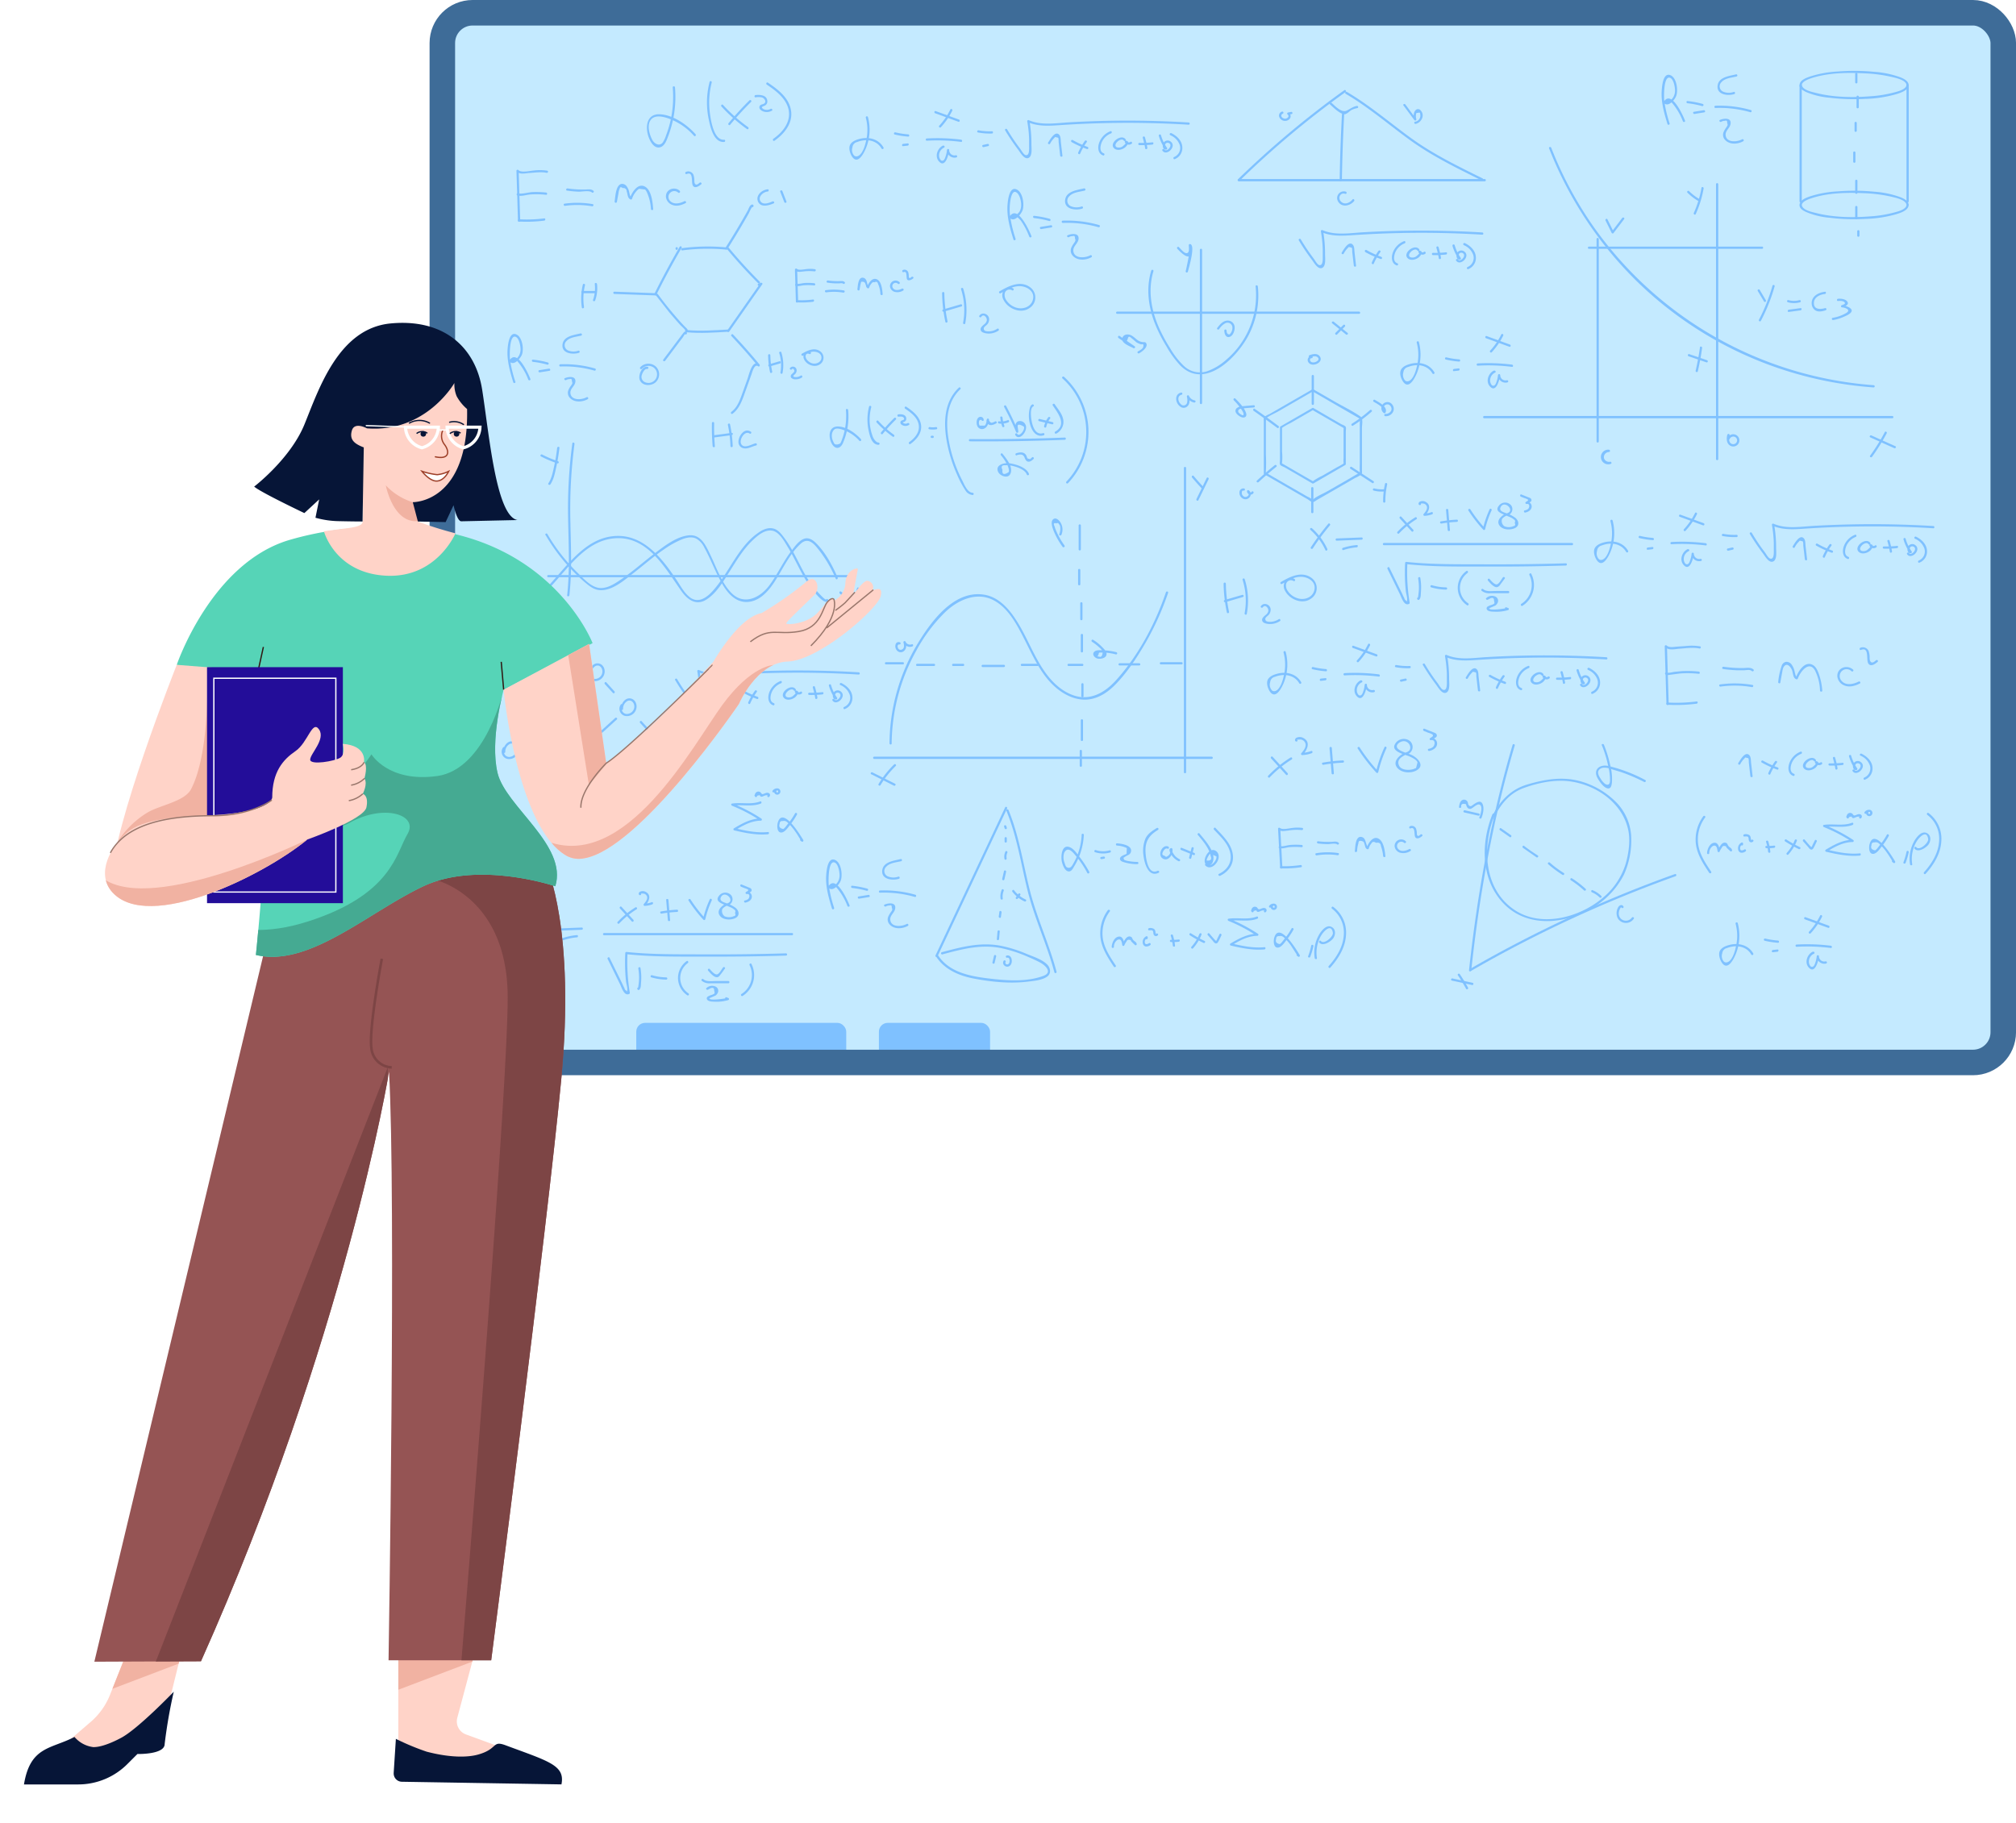 <svg xmlns="http://www.w3.org/2000/svg" xmlns:v="https://vecta.io/nano" viewBox="0 0 824.97 746.02"><style>.B{isolation:isolate}.F{mix-blend-mode:multiply}.j{fill:none}.k{stroke-miterlimit:10}.l{stroke-width:.52}.m{fill:#ffd3c8}.n{fill:#f1b2a2}.o{fill:#061537}.p{stroke:#061537}.q{stroke-linecap:round}</style><defs><clipPath id="A"><path d="M198.18,661.69H163v61.36h31.76s18.39-2.92,18.51-4.92l-22.61-8.28a5.68,5.68,0,0,1-3.53-6.8Z" class="j"></path></clipPath><clipPath id="B"><path d="M76.38,667.66l-15.07-15-16.3,41a28.49,28.49,0,0,1-7.91,11.08l-16,13.75s10.71,4.74,19.4,2.48,26.59-15.82,26.59-15.82Z" class="j"></path></clipPath><clipPath id="C"><path d="M223.7,354.74s11.87,25.09,5.94,87.4S201,679.52,201,679.52H159s3.12-189.9.19-240.83c0,0-17.85,109-76.95,241.22l-43.63.18,72-301.1,77.92-43.7Z" class="j"></path></clipPath><clipPath id="D"><path d="M242.49 263.21l-36.38 19.11s-5.74 20.3-2.51 34 28.82 29.7 23.63 46.4c0 0-31.36-10.67-54 0S126.5 396 104.71 390.85c0 0 9.25-87 1.7-111.73l-34.09-7s14-41.42 45.84-51.05a130.55 130.55 0 0 1 40.55-5.25c65-1.17 83.78 47.39 83.78 47.39z" class="j"></path></clipPath><clipPath id="E"><path d="M72.33,272.1s-26.4,66.42-26.6,88.19c0,3,10.65,1.86,10.94,4.55l37.68-8.46,13.43-81.51Z" class="j"></path></clipPath><clipPath id="F"><path d="M46 365.21c14.88 16.34 61.67-6.75 79.76-21.62 0 0 23.15-8.17 24.18-13.15s-1.5-5.56-1.5-5.56 2.15-4 .7-6.31c0 0 1.55-5.47-.2-6.64 0 0 1.43-6.75-8.66-7.49 0 0 1.14 4.21-1 5.64s-12.35 3.21-12.35.82 6.41-8.34 3.62-12.37-4.53 5.38-9.64 8.88-9.51 8.5-9.51 19c0 0-.06 6-25.3 7.29-13.35.7-27.27 1.1-34.35 7.2-6.3 5.41-12.75 16.62-5.75 24.31z" class="j"></path></clipPath><clipPath id="G"><path d="M191.39 161s16.9 41.29-8.25 45c0 0-13.26 6.53-12 7.5a150.26 150.26 0 0 0 15.24 4.77s-7.74 18.48-28.53 17.34-25.31-18.18-25.31-18.18l6.58-.87c5.56-.64 9.25-1.17 9.25-3.06a54.28 54.28 0 0 0-2.22-20.3 142.58 142.58 0 0 0-9.15-17.28s10.74-13.2 19.27-21.66 24.22-2.81 24.22-2.81a40 40 0 0 1 8.57 4.05 9.63 9.63 0 0 1 2.33 5.5z" class="j"></path></clipPath><clipPath id="H"><path d="M302.38 288.09s7.16-16.89 19.95-17.33 36.88-21.51 38.07-26.8c.77-3.43-1-3-2.19-2.7-.66.17-1.14.32-1-.18a2.65 2.65 0 0 0-1.79-3.27 2.59 2.59 0 0 0-.63-.1c-1.76.06-5.74 6-5.74 6l2-10.83c0-.67-4.68.16-5.11 5.6a8.45 8.45 0 0 1-4.34 7.19c-2.37-1.76-2.81.69-7.14 5.22s-12.68 5-12.7 4.24 9.24-9.29 11.65-11.82.71-9.33-4.08-4.71a138 138 0 0 1-17.66 12.3c-7.72 1.55-15.64 13-20 20.31l-.06-.09s-15.52 17.05-24.73 25.52-18.82 15.69-18.82 15.69l-7-48.78-35 18.75s5.47 56.52 25.87 68a10.54 10.54 0 0 0 7 1c22.99-3.65 63.45-63.21 63.45-63.21z" class="j"></path></clipPath></defs><g class="B"><rect x="181.01" y="5.22" width="638.75" height="429.62" rx="12.39" fill="#c4eaff"></rect><g fill="#7fc1ff"><path d="M268.61,120.63q4.84-9.76,10.33-19.19a.46.46,0,0,0-.79-.46q-5.49,9.42-10.32,19.19c-.26.52.52,1,.78.46Z"></path><path d="M268.43 120.91l5.62 7.15 2.93 3.39 1.5 1.67c.36.39 2.09 1.81 2 2.33l.52-.45.19.11-.16.62h.07c.46-.34 0-1.14-.46-.78h-.07a.47.47 0 0 0-.17.62l.08.12a.46.46 0 0 0 .4.23h.12a.48.48 0 0 0 .46-.46c.06-.8-.81-1.34-1.31-1.88q-1.92-2-3.75-4.16c-2.51-2.89-4.89-5.88-7.17-9-.34-.46-1.14 0-.79.46z"></path><path d="M281.15,136c5.6.51,11.22.08,16.82-.22.58,0,.59-.94,0-.91-5.6.3-11.22.73-16.82.22-.59,0-.58.86,0,.91Z"></path><path d="M298.42,135.67l13.5-19.3c.3-.41-.25-.78-.62-.62l-1,.42c-.54.24-.08,1,.46.79l1-.42-.62-.63q-6.75,9.65-13.51,19.3c-.33.48.46.94.79.46Z"></path><path d="M310.88,115.27q-6.63-6.63-12.62-13.83c-.37-.45-1,.19-.64.64q6,7.22,12.62,13.83a.45.45,0,0,0,.64-.64Z"></path><path d="M279.21,102.47a81.19,81.19,0,0,1,18-.31c.58.06.58-.86,0-.91a80.58,80.58,0,0,0-18,.31c-.57.07-.58,1,0,.91Z"></path><path d="M297.65 101.94q2.69-4.23 5.24-8.54 1.19-2 2.33-4l1.14-2c.26-.46 1.13-2.65 1.64-2.76l-.57-.32.07-.22h.64l-.06-.06c-.46-.36-1.11.28-.65.65h.07a.46.46 0 0 0 .64 0l.1-.1a.49.49 0 0 0 .12-.45l-.05-.11a.47.47 0 0 0-.56-.32c-1 .22-1.37 1.74-1.8 2.51q-1.41 2.52-2.87 5-3 5.16-6.22 10.2c-.31.5.48 1 .79.46zm-17.03 34.92h.13a.45.45 0 0 0 .32-.32.73.73 0 0 0-.18-.74.46.46 0 0 0-.45-.11c-.5.12-.66.41-1 .81l-2.68 3.56-5.34 7.12c-.36.47.43.93.78.46l4.14-5.5 1.94-2.59 1-1.29c.15-.2 1.61-2.34 1.11-2.26s-.33 1 .24.88zm18.7.69q5.64 6 10.85 12.29l.56-.72c-2.9-2.19-4.23 4.21-4.76 5.7q-1.26 3.54-2.53 7.07c-.92 2.51-1.94 5-4.15 6.67-.47.35 0 1.14.46.79 2.41-1.81 3.56-4.46 4.57-7.22l2.13-5.94 1.07-3c.27-.74 1.18-4.46 2.75-3.27.44.33.85-.35.55-.72q-5.2-6.33-10.85-12.29c-.41-.43-1.05.22-.65.65zm-22.87-36.01v.32a.46.46 0 0 0 .91 0v-.32a.46.46 0 0 0-.91 0zM268.41 120l-17-.62c-.58 0-.58.9 0 .92l17 .61c.59 0 .59-.89 0-.91zm-29.89-3.56a24.69 24.69 0 0 0-.42 9.42c.08.58 1 .33.88-.24a23.41 23.41 0 0 1 .42-8.94.46.46 0 0 0-.88-.24zm4.87-.19a14.27 14.27 0 0 1-.72 6.48c-.2.55.68.79.88.24a14.91 14.91 0 0 0 .75-6.72c-.06-.58-1-.59-.91 0z"></path><path d="M238.34 120h5.23a.46.46 0 0 0 0-.92h-5.23a.46.46 0 0 0 0 .92zm75.79-42.52c-2.25.18-4.92 2.37-4 4.88 1.05 2.75 4.5 1.74 6.46.87.53-.23.07-1-.47-.79-1.44.64-4 1.63-5-.18s1.3-3.74 3-3.87c.58 0 .58-1 0-.91zm5.15.97l1.65 4.25c.21.54 1.09.3.88-.25l-1.65-4.24c-.21-.54-1.09-.31-.88.24zm-4.96 66.87a36.22 36.22 0 0 0 .79 7c.12.57 1 .33.88-.24a35.4 35.4 0 0 1-.76-6.73.46.46 0 0 0-.91 0zm4.55-.83a16.61 16.61 0 0 1 .49 7.92c-.11.57.77.82.87.24a17.45 17.45 0 0 0-.48-8.4c-.17-.56-1.06-.32-.88.24z"></path><path d="M314.92 150l4.27-1.25c.56-.17.32-1.05-.24-.88l-4.27 1.25a.46.46 0 0 0 .24.88zm9.13 1.14c.45-.65 1.09.27 1 .75s-.63.82-1 1.2a1.13 1.13 0 0 0-.31 1.49 2.42 2.42 0 0 0 1.9.67 4.55 4.55 0 0 0 2.48-.73c.49-.32 0-1.11-.46-.79a3.6 3.6 0 0 1-1.76.6c-.49 0-1.64 0-1.12-.68.27-.35.68-.55.92-1a2.1 2.1 0 0 0 .29-1.15 1.51 1.51 0 0 0-2.71-.86c-.34.48.45.93.79.46zm7.56-7.06c-1.87-1.16-3.35 1.09-2.65 2.81.93 2.29 4.12 3.65 6.31 2.37a3.22 3.22 0 0 0 .58-5.31c-2.4-2-5.44-.5-7.72.83a.46.46 0 0 0 .46.79 10.68 10.68 0 0 1 3.77-1.61c1.52-.22 3.73.44 3.78 2.34s-2.16 2.87-3.77 2.4a4.3 4.3 0 0 1-1.92-1.2 2.74 2.74 0 0 1-.82-1.73c.17-.94.67-1.24 1.52-.91.5.31 1-.48.46-.78zm-40.28 29.02a91.07 91.07 0 0 0 .29 9.49c.05.58 1 .59.91 0a91.07 91.07 0 0 1-.29-9.49.46.46 0 0 0-.91 0zm6.53.81a51.49 51.49 0 0 1 1.06 8.66c0 .58.93.59.91 0a52.28 52.28 0 0 0-1.09-8.9c-.12-.58-1-.33-.88.24z"></path><path d="M291.93 179.08l7.52-1c.57-.07.58-1 0-.91l-7.52 1c-.57.08-.58 1 0 .92zm15.26-2.42c-2.65-1.8-5.22 2.09-5 4.47a2.57 2.57 0 0 0 2.21 2.35c1.75.31 3.31-.79 5-1.16.57-.13.33-1-.24-.88-1.51.34-4.61 2.32-5.79.39-1.07-1.73 1.32-5.8 3.41-4.38.48.33.94-.46.46-.79zM265 150.12c-2.38-.42-3.95 3.54-3.19 5.4 1 2.46 4.35 2.55 6.23 1.15a4.44 4.44 0 0 0 .62-6.36 4.5 4.5 0 0 0-6.65 0c-.41.42.23 1.07.64.64a3.69 3.69 0 0 1 4.67-.64 3.5 3.5 0 0 1-3.19 6.18 2.35 2.35 0 0 1-1.51-2.94c.2-.75 1.11-2.72 2.14-2.54.57.1.82-.78.24-.88zm342.3 21.05h167.11a.46.46 0 0 0 0-.91H607.3a.46.46 0 0 0 0 .91z"></path><path d="M653.33 97.78v82.95a.46.46 0 0 0 .91 0V97.78a.46.46 0 0 0-.91 0zm48.89-22.44v112.6a.46.46 0 0 0 .91 0V75.34a.46.46 0 0 0-.91 0z"></path><path d="M650.18,101.84h70.93a.46.46,0,0,0,0-.91H650.18a.46.46,0,0,0,0,.91Z"></path><path d="M633.9 60.71A155.56 155.56 0 0 0 670 115.3a154 154 0 0 0 58.24 35.55 155.44 155.44 0 0 0 38.47 7.71c.59 0 .58-.87 0-.91a154.28 154.28 0 0 1-114.65-64.92 153.59 153.59 0 0 1-17.28-32.26c-.21-.54-1.1-.31-.88.24zM765.34 179q4.89 2.22 9.8 4.41c.53.23 1-.55.46-.79q-4.9-2.19-9.8-4.41c-.53-.24-1 .55-.46.79z"></path><path d="M771.27 176.87a79.72 79.72 0 0 1-6 9.63c-.34.48.45.93.79.46a81.68 81.68 0 0 0 6-9.62c.28-.52-.51-1-.79-.47zm-80.74-98.01a22.17 22.17 0 0 0 4.32 3.34.46.46 0 0 0 .47-.79 21.06 21.06 0 0 1-4.14-3.19c-.42-.41-1.07.23-.65.64z"></path><path d="M696.26 76.89a42.86 42.86 0 0 1-3.13 10.26c-.24.53.54 1 .78.46a43.14 43.14 0 0 0 3.23-10.48c.1-.57-.78-.82-.88-.24zM658.4 184.05a3 3 0 1 0 .71 5.81c.57-.12.33-1-.24-.88a2.18 2.18 0 0 1-2.53-1.55 2.14 2.14 0 0 1 2.06-2.43c.58 0 .58-.93 0-.91zm48.47-6.19c-.41 1.38-.43 3.15.71 4.21a2.5 2.5 0 1 0-.69-2.59c-.21.55.67.78.88.24a1.63 1.63 0 0 1 2.5-.71 1.57 1.57 0 0 1-.21 2.57 1.61 1.61 0 0 1-2.28-.77 3.89 3.89 0 0 1 0-2.71.46.46 0 0 0-.88-.24zM691 145.82l7.29 2.48c.56.19.8-.69.24-.88l-7.28-2.48c-.56-.19-.8.69-.25.88z"></path><path d="M695.64 142.15q-.66 4.83-1.76 9.57c-.13.57.75.82.88.25q1.1-4.75 1.76-9.57c.08-.58-.8-.83-.88-.25zM657 90.24l2.52 5.09a.46.46 0 0 0 .79 0l4.31-5.66c.35-.47-.44-.92-.79-.46l-4.31 5.66h.79l-2.52-5.09c-.26-.52-1-.06-.79.46zm62.28 28.83l2.56 4.29a.453.453 0 0 0 .78-.46l-2.55-4.29a.46.46 0 0 0-.79.46zm6.05-2.16a72.1 72.1 0 0 1-5.54 13.93c-.28.52.51 1 .78.46a72.26 72.26 0 0 0 5.64-14.15.46.46 0 0 0-.88-.24zm6.3 6.79a9.11 9.11 0 0 0 5 0 .46.46 0 0 0-.24-.88 8.15 8.15 0 0 1-4.54 0c-.56-.17-.8.71-.24.88zm.37 3.96l4.8-.64c.57-.07.58-1 0-.91l-4.8.64c-.58.07-.59 1 0 .91zm14.76-8.23c-2.61.28-5.54 1.8-5.4 4.83a3.42 3.42 0 0 0 1.42 2.71c1.31.86 3 .44 4.34 0a.46.46 0 0 0-.24-.88c-2 .6-4.73.67-4.61-2.18.09-2.31 2.49-3.37 4.49-3.59.58-.06.59-1 0-.91zm5.41 3.76c.71-.07 2-.11 2.59.48.75.78-.62 1-1.18 1.29a.46.46 0 0 0 .11.83 4.59 4.59 0 0 1 2.34.77c.87.89-.5 1.54-1.21 1.91a16.4 16.4 0 0 1-4.88 1.62c-.58.1-.33 1 .24.88a17.19 17.19 0 0 0 3.91-1.14c1-.44 2.76-1.1 3.42-2.06 1.19-1.71-2.56-2.69-3.58-2.86l.11.83c.77-.38 2.68-.91 2-2.15s-2.74-1.42-3.89-1.31c-.58 0-.59 1 0 .91zm-215.94 93.66a25 25 0 0 1 6.14 8.28c.25.54 1 .07.79-.46a25.58 25.58 0 0 0-6.29-8.47c-.43-.39-1.08.25-.64.65z"></path><path d="M537.21 224.45a96 96 0 0 1 7-9.43c.37-.45-.27-1.1-.65-.65a99.85 99.85 0 0 0-7.15 9.62c-.32.49.47.95.79.46zm9.79-3.17l10.19-.4c.58 0 .58-.94 0-.91l-10.19.4c-.59 0-.59.94 0 .91zm2.78 3.83a23.33 23.33 0 0 1 5.41-1.11c.58-.05.59-1 0-.92a24.23 24.23 0 0 0-5.65 1.15c-.55.19-.32 1.07.24.88zm23.02-12.96l4.87 5.32c.4.43 1-.21.65-.65l-4.87-5.31c-.4-.44-1 .21-.65.64z"></path><path d="M572.51 218.3a36.56 36.56 0 0 1 7.1-5.79c.49-.31 0-1.1-.46-.78a36.71 36.71 0 0 0-7.28 5.92c-.41.43.24 1.07.64.65zm8.75-12.45h-.12l.32.32c-.07-.22 1.22-.07 1.39 0a1.87 1.87 0 0 1 1 1c.42 1.17-.57 2.34-1.26 3.17a.46.46 0 0 0 .32.78 9.81 9.81 0 0 0 3.13-.64c.55-.2.31-1.09-.24-.88a8.93 8.93 0 0 1-2.89.6l.32.78c1.33-1.58 2.64-4.12.29-5.5a2.6 2.6 0 0 0-2.57-.13c-.51.33-.7 1.19 0 1.38a.46.46 0 0 0 .25-.88zm10.47 2.87l.69 8.19c.05.59 1 .59.91 0l-.68-8.19c0-.58-1-.58-.92 0z"></path><path d="M589.86 214.27a51.19 51.19 0 0 1 6.3-.68c.58 0 .59-.94 0-.91a53.15 53.15 0 0 0-6.54.71c-.58.1-.33 1 .24.88zm11.03-5.33a57 57 0 0 0 6.08 7.85.46.46 0 0 0 .76-.2 39.56 39.56 0 0 1 2.64-7.7c.25-.53-.54-1-.79-.46a41 41 0 0 0-2.73 7.92l.76-.21a54.48 54.48 0 0 1-5.93-7.67c-.32-.49-1.11 0-.79.47zm15.96 2a2.63 2.63 0 0 0 1.55-4.08 3.2 3.2 0 0 0-5 .06c-1.67 2 .24 2.91 2 3.67l2.82 1.19a5 5 0 0 1 1.23.79c.56.28.69.76.4 1.44.34.78.18 1.21-.47 1.3a4.61 4.61 0 0 1-3.78.06 2.66 2.66 0 0 1-.94-3 4.7 4.7 0 0 1 1.65-1.24.46.46 0 0 0-.46-.79c-1.69 1-3.69 2.81-2.18 4.83 1.32 1.75 4.36 1.83 6.19 1 2-.93 1.79-2.89.25-4.23a12.57 12.57 0 0 0-3.57-1.83c-1-.41-3.45-.88-2.37-2.73 1.62-2.75 6.05 1.7 2.43 2.72a.46.46 0 0 0 .24.88zm5.51-7.67l1.42.57a6.79 6.79 0 0 1 1.43.58c.38.55-.54.75-.87 1.08s0 .83.44.76c1.32-.21 1.18 1.45.5 2.06a2.76 2.76 0 0 1-1.35.57c-.57.11-.33 1 .24.88 1.22-.24 2.6-1.06 2.61-2.46a1.92 1.92 0 0 0-2.24-1.93l.45.76c.51-.49 2.18-.73 1.6-1.88-.21-.42-.73-.56-1.14-.72l-2.85-1.15c-.55-.22-.78.66-.24.88zm-56.09 19.86h77.06a.46.46 0 0 0 0-.91h-77.06a.46.46 0 0 0 0 .91zm1.5 9.68l5.09 10.4c.62 1.25 1.7 5 3.77 3.92a.47.47 0 0 0 .21-.52 76.3 76.3 0 0 1-.93-16.19l-.46.45c10.65 1.16 21.53 1 32.23 1q16.55.09 33.07-.41c.59 0 .59-.93 0-.91q-16.53.48-33.07.41c-10.7-.05-21.58.15-32.23-1-.25 0-.45.23-.46.46a77.85 77.85 0 0 0 0 7.79c.07 1.3.18 2.6.31 3.89.09.81.74 2.83.48 3.6.17.5.05.53-.36.11a1.28 1.28 0 0 1-.75-1 18.47 18.47 0 0 1-.85-1.73l-1.7-3.47-3.57-7.28c-.25-.53-1-.07-.78.46zm32.3.89a8.51 8.51 0 0 0 .26 14c.49.33.94-.46.46-.79a7.58 7.58 0 0 1-.26-12.41c.47-.35 0-1.14-.46-.79zm25.77 1.63a9.13 9.13 0 0 1-3.3 11.81c-.49.32 0 1.11.46.79a10.05 10.05 0 0 0 3.63-13.06c-.25-.53-1-.07-.79.46zm-16.94 2.29c.74.84 2.31 2.77 3.6 2.7a1.92 1.92 0 0 0 1.32-.92l1.93-2.59c.36-.47-.44-.93-.78-.46-.58.77-1.56 2.71-2.51 2.82s-2.24-1.43-2.92-2.2c-.38-.44-1 .21-.64.65zm-2.6 4.16a4.88 4.88 0 0 0 3.63 1h7.29a.46.46 0 0 0 0-.91h-5c-1.56 0-4 .41-5.28-.75-.43-.4-1.08.24-.65.64zm2.62 3.62l1-.55c1-.38 1.5 0 1.45 1 .36 1.27.19 1.2-.87 1.68a7 7 0 0 0-1.78.75.89.89 0 0 0-.16 1.32c.61.78 2.35.73 3.2.76a16.69 16.69 0 0 0 5.35-.66.46.46 0 0 0 0-.88l-.7-.25c-.55-.21-.79.67-.24.88l.7.25v-.88c-.59.17-7.58 1.33-7.46.11l2.5-1.09a2.85 2.85 0 0 0 1-1.28 1.89 1.89 0 0 0-1.17-2.47 3.42 3.42 0 0 0-3.51.65c-.46.36.19 1 .65.64zm-28.59-8.63a22.82 22.82 0 0 1 .3 4.29 21.62 21.62 0 0 1-.22 2.4 7.57 7.57 0 0 1-.21 1.23l.55.08-.09-.11v.64l.08-.07c.44-.39-.21-1-.64-.64l-.08.07a.46.46 0 0 0 0 .64l.09.11a.44.44 0 0 0 .55.07c.83-.59.72-2.22.8-3.16a23 23 0 0 0-.25-5.8c-.1-.57-1-.33-.88.25zm5.3 3.61a22.54 22.54 0 0 0 6.1.93.46.46 0 0 0 0-.92 21.42 21.42 0 0 1-5.85-.89.46.46 0 0 0-.25.88zm-368.52 136.1a25.18 25.18 0 0 1 6.14 8.29c.24.53 1 .07.79-.46a25.58 25.58 0 0 0-6.29-8.47c-.43-.39-1.08.25-.64.64z"></path><path d="M218.08 384.09a99.27 99.27 0 0 1 7-9.43c.38-.45-.26-1.1-.64-.65a99.85 99.85 0 0 0-7.15 9.62c-.33.49.46.95.78.46zm9.8-3.17l10.19-.4c.58 0 .58-.94 0-.91l-10.19.4c-.59 0-.59.93 0 .91zm2.78 3.83a23.24 23.24 0 0 1 5.41-1.12c.58 0 .59-1 0-.91a24.23 24.23 0 0 0-5.65 1.15c-.56.19-.32 1.07.24.88zm23.02-12.96l4.87 5.32c.4.43 1-.21.65-.65l-4.87-5.31c-.4-.44-1 .21-.65.64z"></path><path d="M253.39 377.94a36.26 36.26 0 0 1 7.1-5.79c.49-.31 0-1.1-.46-.79a37.11 37.11 0 0 0-7.28 5.93c-.41.42.24 1.07.64.65zm8.75-12.45h-.12l.32.32c-.07-.23 1.22-.07 1.39 0a1.87 1.87 0 0 1 1 1c.42 1.16-.57 2.34-1.26 3.17a.46.46 0 0 0 .32.77 9.64 9.64 0 0 0 3.13-.63c.54-.2.31-1.09-.24-.88a8.93 8.93 0 0 1-2.89.6l.32.78c1.33-1.58 2.64-4.12.29-5.5a2.6 2.6 0 0 0-2.57-.13c-.51.33-.7 1.19 0 1.38a.46.46 0 0 0 .25-.88zm10.47 2.87l.69 8.19c.05.58 1 .59.91 0q-.34-4.1-.68-8.19c0-.58-1-.59-.92 0z"></path><path d="M270.74 373.91a51.19 51.19 0 0 1 6.3-.68c.58 0 .59-.94 0-.92a55.18 55.18 0 0 0-6.54.72c-.58.1-.33 1 .24.88zm11.03-5.34a56.46 56.46 0 0 0 6.08 7.86.46.46 0 0 0 .76-.2 39.56 39.56 0 0 1 2.64-7.7c.25-.53-.54-1-.79-.46a41.11 41.11 0 0 0-2.73 7.91l.76-.2a55.07 55.07 0 0 1-5.93-7.67c-.32-.49-1.11 0-.79.46zm15.96 2.01a2.63 2.63 0 0 0 1.55-4.08 3.19 3.19 0 0 0-5 .06c-1.67 2 .24 2.91 2.05 3.67l2.82 1.19a4.49 4.49 0 0 1 1.22.79c.56.28.7.76.4 1.44.35.78.19 1.21-.46 1.3a4.64 4.64 0 0 1-3.79.06 2.67 2.67 0 0 1-.93-3 4.61 4.61 0 0 1 1.65-1.24.46.46 0 0 0-.46-.79c-1.69.95-3.69 2.81-2.18 4.83 1.31 1.75 4.36 1.82 6.19 1 2-.93 1.78-2.9.25-4.23a12.53 12.53 0 0 0-3.58-1.84c-1-.4-3.44-.88-2.36-2.72 1.62-2.75 6 1.7 2.43 2.72a.46.46 0 0 0 .24.88zm5.51-7.67l1.42.57a6.49 6.49 0 0 1 1.43.58c.38.55-.54.75-.87 1.07s0 .83.44.77c1.32-.21 1.18 1.45.5 2.05a2.59 2.59 0 0 1-1.35.57c-.58.12-.33 1 .24.88 1.21-.23 2.6-1 2.61-2.45a1.92 1.92 0 0 0-2.24-1.93l.44.76c.52-.49 2.18-.73 1.61-1.88-.21-.42-.73-.56-1.14-.72l-2.85-1.18c-.55-.22-.78.66-.24.88zm-56.09 19.86h77a.46.46 0 0 0 0-.91h-77a.46.46 0 0 0 0 .91zm1.49 9.67l5.1 10.41c.61 1.25 1.69 5 3.77 3.92a.47.47 0 0 0 .21-.52 76.35 76.35 0 0 1-.94-16.19l-.45.45c10.65 1.16 21.53 1 32.23 1q16.53.08 33.07-.41a.46.46 0 0 0 0-.92q-16.53.49-33.07.42c-10.7-.06-21.58.14-32.23-1a.46.46 0 0 0-.46.46 77.85 77.85 0 0 0 0 7.79 71.94 71.94 0 0 0 .31 3.89c.09.81.74 2.83.47 3.6.18.5.06.53-.35.1a1.24 1.24 0 0 1-.75-1 18.47 18.47 0 0 1-.85-1.73l-1.7-3.47-3.57-7.24c-.26-.52-1-.06-.79.46zm32.36.9a8.5 8.5 0 0 0 .26 14c.49.34.94-.45.46-.78a7.58 7.58 0 0 1-.26-12.41c.47-.35 0-1.14-.46-.79zm25.72 1.66a9.15 9.15 0 0 1-3.3 11.82c-.49.32 0 1.11.46.79a10.07 10.07 0 0 0 3.63-13.07c-.26-.53-1-.06-.79.46zm-16.94 2.25c.74.84 2.31 2.78 3.6 2.7.61 0 1-.47 1.32-.92.68-.82 1.29-1.72 1.93-2.58.35-.47-.44-.93-.78-.46-.58.77-1.56 2.71-2.51 2.81s-2.24-1.42-2.92-2.19c-.39-.44-1 .2-.64.64zm-2.6 4.17a4.87 4.87 0 0 0 3.63 1h7.29a.46.46 0 0 0 0-.91h-5c-1.57 0-4 .4-5.28-.75-.43-.4-1.08.24-.65.64zm2.62 3.58l1-.55c1-.38 1.5-.05 1.45 1 .36 1.28.19 1.21-.87 1.69a6.66 6.66 0 0 0-1.78.75.88.88 0 0 0-.16 1.31c.61.79 2.34.73 3.2.77a16.69 16.69 0 0 0 5.35-.66.46.46 0 0 0 0-.88l-.7-.26c-.55-.2-.79.68-.24.88l.7.26v-.88c-.59.17-7.58 1.33-7.46.11l2.5-1.09a2.85 2.85 0 0 0 1-1.28 1.89 1.89 0 0 0-1.17-2.47 3.4 3.4 0 0 0-3.51.65c-.46.36.19 1 .65.64zm-28.59-8.59a22.76 22.76 0 0 1 .3 4.29 21.23 21.23 0 0 1-.22 2.39 7.71 7.71 0 0 1-.21 1.24l.55.07-.09-.1v.64l.08-.07c.44-.39-.21-1-.64-.64l-.08.07a.46.46 0 0 0 0 .64l.08.11a.47.47 0 0 0 .56.07c.83-.59.71-2.22.8-3.16a23 23 0 0 0-.25-5.8c-.1-.57-1-.33-.88.25zm5.3 3.59a22.94 22.94 0 0 0 6.1.93.46.46 0 0 0 0-.92 21.81 21.81 0 0 1-5.85-.89.46.46 0 0 0-.25.88zm414.71-135.46q.36 11.79.71 23.58c0 .59.94.59.92 0q-.36-11.79-.71-23.58a.46.46 0 0 0-.92 0z"></path><path d="M682.33 288.43a65.41 65.41 0 0 0 11.95-.43c.57-.07.58-1 0-.91a65.41 65.41 0 0 1-11.95.43c-.59 0-.59.87 0 .91zm-.7-12.33a2.75 2.75 0 0 0 1.53.1l4.4-.57a42.65 42.65 0 0 1 7.58.14c.59.06.58-.85 0-.91a43.15 43.15 0 0 0-6.82-.19l-3 .28c-1 .13-2.49.64-3.41.27-.55-.22-.78.66-.25.88zm.09-10.96c1.58 1.12 4 .45 5.79.34 2.6-.18 5.33-.61 7.91-.07.58.12.82-.76.25-.88a21.59 21.59 0 0 0-5.9-.12l-3.4.23c-1.28.08-3 .52-4.19-.29-.48-.34-.93.45-.46.79zm23.35 8.66a54.84 54.84 0 0 0 5.58.52h3.13c1.05-.05 2.33-.37 3.1.32.44.4 1.09-.25.65-.64-1.14-1-2.72-.61-4.14-.59a52 52 0 0 1-8.08-.52c-.57-.08-.82.8-.24.88zm-.98 7.2a41.63 41.63 0 0 1 12.8.21c.57.1.82-.78.24-.88a42.56 42.56 0 0 0-13.28-.2c-.58.08-.34 1 .24.87zm24.44-1.73l.81-4.39a7.14 7.14 0 0 1 .43-1.68c1.4-2.57 3.15 0 3.57 1.15s.37 3.3 1.8 3.67a.46.46 0 0 0 .56-.32c.94-2.68 4.57-7.53 7-3.33a20 20 0 0 1 2.07 8.26c0 .59 1 .59.92 0a25.76 25.76 0 0 0-1.47-7c-.53-1.41-1.2-2.94-2.65-3.61-3.22-1.5-5.88 3-6.74 5.48l.57-.32c-.69-.17-1-2.46-1.17-3a8 8 0 0 0-1.05-2.16 2.62 2.62 0 0 0-2.32-1.15 2.33 2.33 0 0 0-1.8 1.69 28.56 28.56 0 0 0-1.4 6.54c-.09.57.79.82.88.24zm29.77-5.21c-2.46-2.25-6.72-.72-6.43 2.88a4.48 4.48 0 0 0 2.85 3.59c2.1.88 4.4.19 6.33-.79.53-.27.06-1.06-.46-.79-2.25 1.14-5.55 1.85-7.24-.62a2.82 2.82 0 0 1 4.3-3.62c.44.39 1.08-.25.65-.65z"></path><path d="M761.52 266c3.59-1.42 2 4.13 3.05 5.61s2.93 0 3.78-.74c.44-.39-.21-1-.65-.65-.74.64-1.81 1.66-2.49.12a5.06 5.06 0 0 1-.13-1.37 7.53 7.53 0 0 0-.46-2.62 2.59 2.59 0 0 0-3.34-1.23c-.54.21-.31 1.09.24.88zM211.34 69.91q.32 10.22.62 20.43c0 .58.93.59.91 0l-.62-20.43c0-.58-.93-.58-.91 0z"></path><path d="M212.36 90.67a57.79 57.79 0 0 0 10.35-.37c.57-.08.58-1 0-.92a56.87 56.87 0 0 1-10.35.37c-.59 0-.59.88 0 .92zM211.74 80c1.64.47 3.66-.3 5.34-.42a36.77 36.77 0 0 1 6.38.14c.58.06.58-.86 0-.92a39.24 39.24 0 0 0-5.63-.18c-1.61.08-4.31.94-5.85.5-.56-.17-.8.71-.24.88zm.06-9.51c1.3.93 3.19.42 4.67.32 2.37-.15 4.87-.55 7.21-.08.58.12.82-.76.25-.88a20.05 20.05 0 0 0-5.25-.1c-1.65.11-5 1-6.42 0-.48-.34-.93.45-.46.79zM232 78a46.9 46.9 0 0 0 4.87.46c1.28 0 4.33-.61 5.33.29.44.39 1.09-.26.65-.65-1-.86-2.2-.56-3.41-.53a44.5 44.5 0 0 1-7.2-.45c-.57-.08-.82.8-.24.88zm-.78 6.24a35.92 35.92 0 0 1 11.05.18c.58.1.83-.78.25-.88a37.53 37.53 0 0 0-11.52-.18c-.58.08-.33 1 .24.88zm21.21-1.55l.66-3.62a5.1 5.1 0 0 1 .52-1.88c.08-.68.5-.75 1.25-.2a1.28 1.28 0 0 1 1.58 1.3c.45 1.18.31 2.87 1.64 3.36a.47.47 0 0 0 .57-.32 8.35 8.35 0 0 1 1.7-3 4.19 4.19 0 0 1 1.2-1.07l2.43.31a3.9 3.9 0 0 1 .82 1.33 18.81 18.81 0 0 1 1.57 6.65c.05.58 1 .58.91 0-.2-2.72-.69-8.19-3.76-9.36-2.8-1.07-5 2.75-5.75 4.86l.56-.32c-.61-.22-.81-2.18-1-2.72a6.39 6.39 0 0 0-.88-1.75 2.3 2.3 0 0 0-1.93-1c-2.6.16-2.7 5.41-3 7.17-.09.57.79.82.88.24zm25.77-4.57c-2.17-2-5.93-.63-5.68 2.54a3.93 3.93 0 0 0 2.48 3.16c1.84.77 3.84.17 5.53-.69.52-.27.06-1-.46-.79-1.92 1-4.75 1.6-6.19-.52a2.38 2.38 0 0 1 3.63-3c.44.39 1.08-.25.65-.65zm2.8-6.9c3-1.19 1.69 3.56 2.58 4.83s2.61 0 3.36-.63c.44-.38-.2-1-.65-.64-.6.52-1.48 1.38-2.05.15a4.67 4.67 0 0 1-.11-1.19 6.87 6.87 0 0 0-.4-2.3 2.31 2.31 0 0 0-3-1.1c-.54.21-.31 1.1.24.88zm44.3 39.16l.39 13a.46.46 0 0 0 .92 0q-.21-6.5-.4-13c0-.58-.93-.58-.91 0z"></path><path d="M326.11 123.74a37.08 37.08 0 0 0 6.58-.23c.58-.08.58-1 0-.92a36.16 36.16 0 0 1-6.58.24c-.58 0-.58.88 0 .91zm-.43-6.74c1 .3 2.26-.18 3.31-.25a24.31 24.31 0 0 1 4.18.07c.58.06.58-.85 0-.91a24.33 24.33 0 0 0-3.62-.11c-.94 0-2.74.58-3.63.32a.46.46 0 0 0-.24.88zm0-6.11c.91.57 2 .3 3 .23a18.4 18.4 0 0 1 4.57-.06c.57.12.82-.76.24-.87a12.32 12.32 0 0 0-3.21-.09c-1.13.08-3.18.62-4.16 0-.5-.32-1 .47-.46.78zm12.9 4.79a30.43 30.43 0 0 0 3.16.3h1.53c.53 0 1.34-.23 1.72.12s1.09-.25.65-.65c-.62-.55-1.32-.41-2.12-.39a27.4 27.4 0 0 1-4.7-.27c-.57-.08-.82.8-.24.88zm-.43 3.97a22.68 22.68 0 0 1 6.93.11c.58.1.83-.78.25-.88a24.67 24.67 0 0 0-7.43-.11c-.57.08-.33 1 .25.88zm13.59-1.1l.34-1.94.31-1.27c1-.15 1.58.14 1.72.84.42.79.14 1.31.91 1.78a.46.46 0 0 0 .67-.27 4.16 4.16 0 0 1 .93-1.65 1 1 0 0 1 1.24-.5c.74-.41 1.22-.22 1.42.58a11.64 11.64 0 0 1 1 4.23c.05.58 1 .58.91 0-.15-1.8-.46-5.39-2.55-6.11-1.89-.65-3.3 1.76-3.83 3.2l.67-.27c-.64-.4-.62-2-1.14-2.71a1.6 1.6 0 0 0-1.7-.78c-1.54.39-1.6 3.47-1.78 4.63-.08.57.79.82.88.24zm16.34-3.07a2.29 2.29 0 0 0-3.89 1.76 2.67 2.67 0 0 0 1.72 2.15 4.42 4.42 0 0 0 3.64-.46c.53-.27.07-1.06-.46-.79-1.14.58-2.86 1-3.72-.29a1.35 1.35 0 0 1 2.06-1.72c.44.39 1.08-.25.65-.65zm1.68-4.11c1.66-.65.95 2.25 1.45 3s1.84.12 2.4-.37-.2-1-.65-.64c-.27.24-.74.74-1 .21a2.34 2.34 0 0 1-.08-.76 4.47 4.47 0 0 0-.28-1.54 1.63 1.63 0 0 0-2.07-.78c-.54.22-.31 1.1.24.88zM523 339.21q.42 7.92.85 15.85c0 .58.95.58.91 0q-.42-7.94-.85-15.85c0-.58-.95-.59-.91 0z"></path><path d="M524.26 355.41a44.4 44.4 0 0 0 8.15-.49c.58-.09.34-1-.24-.88a43.55 43.55 0 0 1-7.91.46c-.58 0-.58.9 0 .91zm-.7-8.28c1.26.33 2.75-.28 4-.4a29 29 0 0 1 5.1 0c.58 0 .58-.87 0-.91a29.1 29.1 0 0 0-4.76 0c-1.23.11-3 .77-4.12.47a.46.46 0 0 0-.24.88zm-.15-7.39c1.11.66 2.41.3 3.64.19a22 22 0 0 1 5.61-.21c.58.1.82-.78.24-.88a14.9 14.9 0 0 0-3.89 0c-1.4.12-3.91.84-5.14.11a.46.46 0 0 0-.46.79zm15.99 5.48a36.52 36.52 0 0 0 4 .26c.82 0 3.07-.49 3.74.08.44.38 1.09-.26.64-.64-.82-.7-1.82-.42-2.83-.38a36.06 36.06 0 0 1-5.59-.23c-.58-.07-.57.85 0 .91zm-.58 4.86a27.73 27.73 0 0 1 8.53-.07c.57.08.82-.8.24-.88a29.34 29.34 0 0 0-9 .07c-.57.09-.33 1 .25.88zm16.53-1.79a11.44 11.44 0 0 1 .53-3.17c0-1.07.72-1.28 2.11-.61a8.09 8.09 0 0 1 .57 1.63c.22.7.28 1.17 1 1.43a.47.47 0 0 0 .56-.32 5 5 0 0 1 1.1-2.08c.37-.73 1-.8 1.88-.22 1.22-.26 1.89.18 2 1.34a16.75 16.75 0 0 1 .9 4.07c.06.58 1 .59.91 0-.22-2.13-.66-6.11-2.93-7.19s-4.13 2.06-4.74 3.84l.56-.32c-.51-.18-1-2.76-1.43-3.31a1.87 1.87 0 0 0-1.9-.85c-1.9.46-1.86 4.3-2.05 5.76-.07.59.84.58.92 0zm19.89-4a2.69 2.69 0 0 0-4.54 2.15 3.15 3.15 0 0 0 2.07 2.5 5.29 5.29 0 0 0 4.37-.64c.51-.28.05-1.07-.46-.79-1.42.76-3.56 1.31-4.69-.26a1.75 1.75 0 0 1 2.6-2.31c.44.38 1.09-.26.65-.65zm1.95-5.24c2.18-.92 1.32 2.7 2 3.65s2.13.05 2.76-.52c.44-.4-.21-1-.64-.65s-1 1-1.43.24a3.42 3.42 0 0 1-.1-.92 5.74 5.74 0 0 0-.37-1.83 1.89 1.89 0 0 0-2.44-.85c-.53.22-.3 1.11.24.88zm122.25 10.12a3.42 3.42 0 0 1 1.39-2.87c1.54-.79 1.85.78 2 2 0 .41.61.66.85.23a7.61 7.61 0 0 1 .92-1.62c.25-.71.84-.87 1.75-.5a2.25 2.25 0 0 0 .14.44 14.45 14.45 0 0 0 1.41 1.33.46.46 0 0 0 .88-.25c-.27-1-.95-.93-1.55-1.77-.38-.52-.28-1-1-1.23-1.74-.54-2.7 2.07-3.31 3.14l.85.23c-.16-1.3-.6-3.66-2.4-3.37s-2.74 2.64-2.82 4.2c0 .58.88.58.91 0zm13.85-3.54v-.37c0-.27-.28-.56-.58-.44a2.6 2.6 0 0 0-1.41 3 1.57 1.57 0 0 0 1 1.14 2.47 2.47 0 0 0 2-.52c.5-.31 0-1.1-.46-.79s-1.62.81-1.74-.26a1.68 1.68 0 0 1 .8-1.72l-.57-.44v.37c0 .58 1 .59.92 0zm.59-3.27c.41 0 1.08-.15 1.42.16s.2 1.08.39 1.52a1 1 0 0 0 1.77.26c.34-.48-.45-.94-.78-.46-.08.11-.24-.72-.25-.79a2.43 2.43 0 0 0-.08-.47 1.44 1.44 0 0 0-.52-.8 2.75 2.75 0 0 0-2-.33c-.58.06-.58 1 0 .91zm8.82 2.22a18.66 18.66 0 0 1 .83 4c.06.58 1 .59.91 0a19.05 19.05 0 0 0-.86-4.22c-.18-.56-1.06-.32-.88.24z"></path><path d="M722.79 347.14A19.73 19.73 0 0 0 726 347c.58-.07.58-1 0-.91a19.73 19.73 0 0 1-3.17.11c-.58 0-.58.89 0 .91zm7.75-2.75a52.71 52.71 0 0 0 5.54 3.11c.53.25 1-.54.46-.79a52.71 52.71 0 0 1-5.54-3.11c-.5-.32-1 .47-.46.79z"></path><path d="M734.42 343.86a17.3 17.3 0 0 1-3.26 5.22c-.39.43.26 1.08.65.64a18.6 18.6 0 0 0 3.49-5.62c.21-.54-.67-.78-.88-.24zm3.42.45l1.95 2.2c.37.42.79 1.17 1.41 1.21.42 0 .64-.23.85-.56.54-.85.92-1.84 1.37-2.73.27-.52-.52-1-.78-.46l-.86 1.71c-.28.57-.32 1.29-.86.74-.85-.87-1.63-1.84-2.43-2.76-.39-.44-1 .21-.65.65zm20.03-7.57c-3.7 1.42-7.7.29-11.53.87-.5.08-.36.74 0 .88a64.61 64.61 0 0 1 11.56 6.06l.23-.85c-4.08.06-7.57 2-11 4.05a.47.47 0 0 0 .11.84c4.54 1.05 9.1 2 13.79 1.58.58-.05.58-1 0-.91-4.61.45-9.08-.51-13.55-1.55l.11.83c3.27-2 6.61-3.87 10.53-3.93a.46.46 0 0 0 .23-.85 66.3 66.3 0 0 0-11.78-6.15v.88c3.85-.58 7.8.56 11.53-.87.54-.21.3-1.09-.24-.88zm-2.29-2.24l.18.28a.46.46 0 0 0 .83-.35l1.11-.27v.11c.06 0 .1.22.16.29a.75.75 0 0 0 .57.26 2 2 0 0 0 .81-.27 7.34 7.34 0 0 1 .74-.27c.2-.06.94-.09 1-.13-.5.31 0 1.1.46.79a.9.9 0 0 0 .14-1.47 1.32 1.32 0 0 0-1-.25c-.53 0-1.43.63-1.9.5-.31-.08-.47-.58-.81-.79a1.45 1.45 0 0 0-1.13-.2 1.52 1.52 0 0 0-1 1.94l.83-.35-.18-.28c-.32-.5-1.11 0-.79.46zm8.42-2.73a1.33 1.33 0 0 0 .15 2 1.3 1.3 0 1 0 1.12-2.3 2.25 2.25 0 0 0-2.24.86.46.46 0 0 0 .65.64c.27-.27 1.4-1.19 1.58-.34s-1.19.41-.61-.21c.39-.43-.25-1.08-.65-.65zm8.13 9.87a27 27 0 0 1-3 4.39c-.35.42-1.3 1.86-1.85 2-1.37-.26-1.86-.95-1.46-2.07 0-.86.42-1.25 1.25-1.19 1.3-.3 1.87.46 2.74 1.35a21.35 21.35 0 0 1 2 2.37c1.06 1.45 2 3 2.9 4.52l.62-.63-.46-.32c-.48-.33-.94.46-.46.79l.46.32c.39.27.85-.25.63-.62-1.18-2-8.44-14-10.44-7.11-.37 1.26-.36 4.37 1.7 4 1.31-.25 2.48-2 3.26-3a28.45 28.45 0 0 0 2.89-4.31c.28-.51-.5-1-.79-.46zm8.06 6.92a28.55 28.55 0 0 1-1.28 4.35c-.21.54.67.78.88.24a28.55 28.55 0 0 0 1.28-4.35c.12-.57-.76-.81-.88-.24zm2.32 5.16a14 14 0 0 1 1.6-9 9.92 9.92 0 0 1 1.16-1.64c.67-.76 3.21-3.33 3.77.31.23 1.49-3.58 5-4.91 3.33-.37-.46-1 .19-.65.64 1.4 1.71 4.6-.32 5.62-1.65 1.15-1.49 1.23-4-.79-4.83s-3.89 1.59-4.84 3.11a14.81 14.81 0 0 0-1.87 9.72c.08.58 1 .59.91 0zm6.19-20.2a12.29 12.29 0 0 1 4.77 11.15c-.4 4.71-3.05 8.88-6.13 12.3-.39.44.25 1.09.64.65 3.38-3.75 6.22-8.35 6.44-13.52a13.09 13.09 0 0 0-5.26-11.36c-.48-.34-.93.45-.46.78zm-91.7.58a15.9 15.9 0 0 0-3 11.49c.59 4.33 3.06 8.07 5.44 11.63.32.49 1.11 0 .79-.46-2.19-3.28-4.49-6.69-5.23-10.64a15 15 0 0 1 2.77-11.55c.34-.48-.45-.94-.79-.47zm-241.17 53.47a3.42 3.42 0 0 1 1.39-2.87c1.54-.79 1.85.78 2 2a.46.46 0 0 0 .85.23 7.57 7.57 0 0 1 .91-1.62c.26-.71.84-.87 1.76-.5a2.25 2.25 0 0 0 .14.44c.09.07 1.45 1.51 1.41 1.33a.46.46 0 0 0 .88-.25c-.27-1-.95-.93-1.56-1.77-.37-.52-.27-1-1-1.23-1.74-.54-2.71 2.07-3.31 3.14l.85.23c-.17-1.3-.6-3.66-2.4-3.37s-2.74 2.64-2.83 4.2c0 .58.88.58.92 0zm13.84-3.57v-.37c0-.27-.28-.56-.58-.44a2.59 2.59 0 0 0-1.41 3 1.57 1.57 0 0 0 1 1.14 2.49 2.49 0 0 0 2-.52c.49-.31 0-1.1-.46-.79s-1.62.81-1.74-.26a1.68 1.68 0 0 1 .8-1.72l-.58-.44v.37c0 .58.95.59.91 0zm.6-3.24c.41 0 1.08-.15 1.42.16s.2 1.08.39 1.52a1 1 0 0 0 1.77.26c.34-.48-.45-.94-.79-.46-.08.11-.24-.72-.24-.79a3.55 3.55 0 0 0-.08-.47 1.41 1.41 0 0 0-.53-.8 2.72 2.72 0 0 0-1.94-.33c-.58.06-.59 1 0 .91zm8.82 2.24a18.66 18.66 0 0 1 .83 4c.05.58 1 .59.91 0a20.27 20.27 0 0 0-.86-4.22c-.18-.56-1.06-.32-.88.24z"></path><path d="M479.18 385.54a19.77 19.77 0 0 0 3.17-.11c.57-.07.58-1 0-.91a19.77 19.77 0 0 1-3.17.11c-.59 0-.59.89 0 .91zm7.74-2.75a53.89 53.89 0 0 0 5.55 3.11c.52.25 1-.54.46-.79a53.89 53.89 0 0 1-5.55-3.11c-.49-.32-.95.47-.46.79z"></path><path d="M490.8 382.26a17.27 17.27 0 0 1-3.25 5.22c-.39.43.25 1.08.65.64a18.57 18.57 0 0 0 3.48-5.62c.22-.54-.66-.78-.88-.24zm3.43.45l1.94 2.2c.37.42.79 1.17 1.41 1.21.43 0 .65-.23.86-.56.53-.85.92-1.84 1.37-2.73.26-.52-.52-1-.79-.46l-.85 1.71c-.27.53-.33 1.29-.87.74-.85-.87-1.62-1.84-2.42-2.76-.39-.44-1 .21-.65.65zm20.02-7.57c-3.69 1.42-7.69.29-11.53.87-.49.08-.36.74 0 .88a64.69 64.69 0 0 1 11.57 6.11c.07-.29.15-.57.23-.85-4.08.06-7.58 2-11 4a.47.47 0 0 0 .11.84c4.54 1.05 9.1 2 13.79 1.58.58-.05.58-1 0-.91-4.61.45-9.09-.51-13.55-1.55l.11.83c3.27-2 6.61-3.87 10.53-3.93a.46.46 0 0 0 .23-.85A66.3 66.3 0 0 0 503 376v.88c3.85-.58 7.8.56 11.52-.87.55-.21.31-1.09-.24-.88zM512 372.9l.18.28a.46.46 0 0 0 .83-.35l1.11-.27v.11c.05 0 .1.22.15.29a.75.75 0 0 0 .58.26 2 2 0 0 0 .81-.27 7.34 7.34 0 0 1 .74-.27c.2-.06.94-.09 1-.13-.5.31 0 1.1.46.79a.91.91 0 0 0 .14-1.47 1.32 1.32 0 0 0-1-.25c-.53 0-1.43.63-1.9.5s-.47-.58-.81-.79a1.46 1.46 0 0 0-1.13-.2 1.52 1.52 0 0 0-1 1.94l.84-.35-.18-.28c-.32-.5-1.11 0-.79.46zm8.34-2.73a1.33 1.33 0 0 0 .15 2 1.3 1.3 0 1 0 1.12-2.3 2.25 2.25 0 0 0-2.24.86.46.46 0 0 0 .65.64c.27-.27 1.4-1.19 1.58-.34s-1.19.41-.62-.21c.4-.43-.24-1.08-.64-.65zm8.18 9.83a27.68 27.68 0 0 1-3 4.39c-.35.42-1.31 1.86-1.85 2-1.38-.26-1.86-1-1.46-2.07 0-.86.42-1.25 1.24-1.19 1.3-.3 1.88.46 2.74 1.35a20.65 20.65 0 0 1 2 2.38l2.9 4.51.62-.63-.46-.32c-.49-.33-.94.46-.46.79l.46.32c.38.27.85-.25.62-.62-1.17-2-8.43-14-10.44-7.11-.36 1.26-.35 4.37 1.71 4 1.31-.25 2.48-2 3.26-3a28.45 28.45 0 0 0 2.89-4.31c.28-.51-.51-1-.79-.46zm8.06 7a28.55 28.55 0 0 1-1.28 4.35c-.22.54.67.78.87.24a27.5 27.5 0 0 0 1.29-4.35c.12-.57-.76-.81-.88-.24zm2.32 5.12a14.05 14.05 0 0 1 1.59-9 10.6 10.6 0 0 1 1.17-1.64c.67-.76 3.2-3.33 3.77.31.23 1.49-3.59 4.95-4.91 3.33-.38-.46-1 .19-.65.64 1.4 1.71 4.6-.32 5.62-1.65 1.15-1.49 1.22-4-.79-4.83s-3.9 1.59-4.84 3.11a14.75 14.75 0 0 0-1.87 9.72c.08.58 1 .59.91 0zm6.19-20.2a12.29 12.29 0 0 1 4.77 11.15c-.4 4.71-3.05 8.88-6.13 12.3-.4.44.25 1.09.64.65 3.37-3.75 6.22-8.35 6.44-13.52a13.09 13.09 0 0 0-5.26-11.36c-.48-.34-.94.45-.46.78zm-91.73.58a15.9 15.9 0 0 0-3 11.49c.59 4.33 3.06 8.07 5.43 11.63.33.49 1.12 0 .79-.46-2.18-3.28-4.48-6.69-5.22-10.64a15 15 0 0 1 2.79-11.52c.34-.48-.45-.94-.79-.47zm157.37-39.28c-5 12.36-4.76 28 5.65 37.62 9.9 9.1 25.24 7.08 35.89.36a33.18 33.18 0 0 0 12.29-13.29 34.27 34.27 0 0 0 2.92-16 21.63 21.63 0 0 0-5.57-13 33 33 0 0 0-15.32-9.19c-7.23-2-14.54-.75-21.6 1.35-7.58 2.25-11.93 7.71-15.2 14.63-.25.53.53 1 .78.46 2.83-6 6.51-11.3 12.95-13.65 5.51-2 12-3.42 17.87-2.84 11.13 1.08 22.46 8.59 24.9 20 .94 4.4.17 9.73-1.08 14a29.35 29.35 0 0 1-9.59 14c-9.22 7.74-24.49 11.92-35.31 5.09-13.21-8.35-14-26-8.7-39.26.22-.54-.66-.78-.88-.24z"></path><path d="M602.06,397.08c3.35-31.09,8.93-62,17.8-92a.46.46,0,0,0-.88-.25c-8.89,30.09-14.47,61.12-17.84,92.29-.06.59.85.58.92,0Z"></path><path d="M602 397.35a513.36 513.36 0 0 1 83.66-38.74c.55-.19.32-1.08-.24-.88a514.78 514.78 0 0 0-83.88 38.83.46.46 0 0 0 .46.79zm-7.88 3.98l8.25 1.8c.57.13.81-.75.24-.88l-8.25-1.8c-.57-.13-.81.75-.24.88z"></path><path d="M596.58 399.15q1.81 2.69 3.36 5.53c.28.51 1.07.05.79-.46a63.73 63.73 0 0 0-3.37-5.53c-.32-.48-1.11 0-.78.46zm17.24-59.37l4 2.81c.48.34.93-.45.46-.78l-4-2.82c-.48-.34-.94.45-.46.79zm9.4 7.22l5.54 3.87c.5.31 1-.48.47-.79q-2.87-1.8-5.55-3.87c-.47-.36-.92.43-.46.79zm10.33 6.69a45.62 45.62 0 0 0 5.87 4.37c.49.31 1-.48.46-.79a44.4 44.4 0 0 1-5.69-4.23c-.44-.39-1.08.26-.64.65zm9.26 6.57a39.58 39.58 0 0 1 5.4 4.16c.44.39 1.08-.25.65-.65a41.72 41.72 0 0 0-5.59-4.3c-.49-.31-.95.48-.46.79zm8.64 4.94a10 10 0 0 1 3.17 2.13c.42.42 1.07-.23.65-.64a11 11 0 0 0-3.58-2.37c-.54-.23-.77.66-.24.88zm12.89 5.8c-.51-.93-1.54-.61-2.05.14a4.83 4.83 0 0 0-.42 4.41 3.86 3.86 0 0 0 6.69.47c.35-.47-.44-.93-.78-.46a3 3 0 0 1-4.49.45 3.06 3.06 0 0 1-.86-2.19 4.37 4.37 0 0 1 .23-1.28c0-.05.62-1.58.9-1.08s1.07 0 .78-.46zm-65.15-38.49l5.73 1.31c.57.13.82-.75.24-.88l-5.73-1.31c-.57-.14-.82.74-.24.88zm-1.27-2.27c-.1-1.14.55-1.5 2-1.09a3.87 3.87 0 0 0 .26.88 2.13 2.13 0 0 0 .38.59 1.37 1.37 0 0 0 1.24.41c1-.16 3.07-2.88 4.12-1.31.74 1.11-.13 3.74-.55 4.77-.21.55.67.79.88.25.65-1.63 1.2-4.08.4-5.76s-2.56-.48-3.68.28c-.7.47-1.28 1.23-2.07.09-.17-.24-.14-.71-.28-1a1.6 1.6 0 0 0-1.34-1.07c-1.63-.11-2.08 1.71-2.23 2.95-.07.58.85.57.91 0zm57.59-25.19a49 49 0 0 1 2.7 9 22 22 0 0 1 .62 5.59c-.12 1.53-.86 1.88-2.05 1.16a7.42 7.42 0 0 1-1.78-2.1c-.87-1.26-2.06-3.43.57-4.41a5.54 5.54 0 0 1 3 .25l4.56 1.37a71.65 71.65 0 0 1 9.67 4.12c.52.27 1-.52.46-.79a63 63 0 0 0-15.12-5.75c-3.62-.78-6.41 1.56-4.31 5.14.76 1.3 2.36 3.64 3.9 4s1.73-1.22 1.89-2.32a21.69 21.69 0 0 0-.73-7.25 49.63 49.63 0 0 0-2.55-8.26c-.22-.53-1.1-.3-.88.25zm-271.89 86.4l28.48-60.55c.25-.53-.53-1-.78-.46q-14.25 30.27-28.49 60.56c-.25.53.54 1 .79.46z"></path><path d="M411.82 331.81c4.38 10.58 6 21.95 8.76 33 2.87 11.31 7.91 21.91 10.9 33.18a.46.46 0 0 0 .88-.24c-3-11.28-8-21.88-10.9-33.19-2.81-11-4.38-22.39-8.76-33-.22-.53-1.1-.3-.88.24zm-28.67 59.8c3.5 5.31 9.46 7.78 15.51 8.92 7.09 1.34 14.71 2.12 21.9 1.23 2.45-.3 6.14-.59 8.14-2.21 1.56-1.26 1.1-3.5-.17-4.79-2.09-2.14-5.78-3.25-8.48-4.38a53.19 53.19 0 0 0-10.6-3.31c-8.33-1.58-16.08.52-24.09 2.66a.46.46 0 0 0 .24.88c8-2.13 15.68-4.24 24-2.59a56.11 56.11 0 0 1 11.15 3.63q2.4 1 4.73 2.2c2.1 1.06 5.52 4.1 1.44 5.57-7.15 2.59-15.23 1.9-22.63 1s-15.84-2.51-20.32-9.29c-.32-.49-1.11 0-.79.46zM407 394.1l.64-2.67c.13-.57-.75-.81-.88-.24l-.64 2.66c-.14.57.74.82.88.25zm1.83-9.76l.28-3.12c.06-.59-.86-.59-.91 0l-.28 3.12c-.05.58.86.58.91 0zm.75-9.01l.27-1.92c.08-.58-.8-.83-.88-.25l-.27 1.92c-.08.58.8.83.88.25zm.76-7.58a6 6 0 0 1 .39-3.14c.23-.53-.56-1-.79-.46a6.82 6.82 0 0 0-.51 3.6c.08.57 1 .58.91 0zm.66-7.81l.71-3.13c.13-.57-.75-.82-.88-.24l-.71 3.13c-.13.57.75.81.88.24zm.93-8.65a3.76 3.76 0 0 1 .28-2.29c.25-.53-.54-1-.79-.46a4.81 4.81 0 0 0-.37 3c.12.58 1 .34.88-.24zm.07-6.86V343a.46.46 0 0 0-.91 0v1.45a.46.46 0 0 0 .91 0zm0-5.64l-.23-.72c-.18-.56-1.07-.32-.88.24l.23.72c.18.56 1.06.32.88-.24zm-1.32 54.48a1.5 1.5 0 0 0 .46 2 1.66 1.66 0 0 0 2.3-.22c1.19-1.27.63-4.52-1.56-3.95a.46.46 0 0 0 .24.88c1.15-.3 1.2 1.6.82 2.23a.88.88 0 0 1-1.07.46.68.68 0 0 1-.4-.94c.32-.5-.47-1-.79-.46zM414.3 365a13.31 13.31 0 0 0 4.94 3.92c.52.25 1-.54.46-.79a12.87 12.87 0 0 1-4.76-3.77c-.36-.47-1 .18-.64.64z"></path><path d="M416.51 367.74l1-1.44c.32-.49-.47-.95-.79-.46l-1 1.44c-.33.49.46 1 .78.46zm26.13-26.07a26.64 26.64 0 0 1-1.64 8 24.68 24.68 0 0 1-1.72 3.64c-.51.89-1.2 2.47-2.77 1.61-.47-.26-.74-1.37-.89-1.81a6.11 6.11 0 0 1-.18-4c1.49-3.14 3.79-.05 4.75 1.09a39.93 39.93 0 0 1 4.75 7.07c.28.52 1.06.06.79-.46a43.25 43.25 0 0 0-4-6.14c-1-1.31-2.29-3.22-3.88-3.9-3.47-1.49-3.82 3.86-3.3 6 .29 1.19 1.07 3.42 2.42 3.81s2-1 2.54-1.91a27 27 0 0 0 4-13c0-.58-.88-.58-.91 0zm5.5 7.12a10.43 10.43 0 0 0 6.16.11.46.46 0 0 0-.25-.88 9.54 9.54 0 0 1-5.67-.11c-.56-.18-.8.7-.24.88zm2.69 2.82l1-.16a.45.45 0 0 0 .32-.56.47.47 0 0 0-.56-.32l-1 .16a.45.45 0 0 0-.32.56.47.47 0 0 0 .56.32zm6.27-5.54a10.36 10.36 0 0 1 3.16.66 5.38 5.38 0 0 1 .85.38l-.11 2.31a2.71 2.71 0 0 1-.84.4c-.68.32-1.91.77-1.85 1.73s1.29 1.22 2 1.43a19 19 0 0 0 5.15.69.46.46 0 0 0 0-.91 18.92 18.92 0 0 1-3.45-.31 5.47 5.47 0 0 1-1.46-.35c-.5-.07-.76-.43-.77-1.09l.41-.21c.92-.84 2.33-.78 2.63-2.27.54-2.64-4-3.27-5.72-3.37-.59 0-.59.88 0 .91zm16.33-7.22c-1.83 1.12-3.73 2.32-4.69 4.32a13.35 13.35 0 0 0-.76 7.32c.37 2.9 2 8.72 6.15 6.71.53-.26.06-1.05-.46-.79-4.24 2.07-5-6.6-4.92-8.77.12-3.92 1.91-6 5.14-8a.46.46 0 0 0-.46-.79zm4.62 7.61c-2.33-1-4.41 3.19-2.49 4.72 2.38 1.89 4.72-1.6 4.18-3.76a.45.45 0 0 0-.56-.31c-1.06.33-.51 1.54-.13 2.24a7.38 7.38 0 0 0 3.19 3.09c.52.27 1-.52.46-.79a6.66 6.66 0 0 1-1.87-1.36 11 11 0 0 1-1.41-2.3l-.56-.32a2.31 2.31 0 0 1-1.11 2.74c-.4.37-.8.3-1.21-.2-.83-.11-1.08-.56-.75-1.33s1.06-1.94 2-1.54c.54.22.78-.66.25-.88zm5.29 1.42l5.1 2.07c.55.22.79-.66.25-.88l-5.11-2.07c-.54-.22-.78.66-.24.88z"></path><path d="M487.6 347l-1 3.94c-.13.57.75.81.88.24l1-3.94a.46.46 0 0 0-.88-.24zm2.57-5.31c1.95 2.36 4.24 4.95 5.09 8l.17.7c.53 1.32 0 1.92-1.56 1.81-.34-.38 1-2.71 1.4-2.84l2.52 1.16a2.7 2.7 0 0 1-.34 1.48c-.46 1-2.2 3-3.58 1.56-.41-.43-1.05.22-.64.64 2.27 2.37 5.59-1.22 5.47-3.68a2.59 2.59 0 0 0-1.87-2.58c-1.6-.36-2.87 1.3-3.44 2.57-.46 1-.8 2.7.33 3.43a1.79 1.79 0 0 0 2.49-1c1.72-3.94-3.17-9.11-5.39-11.82-.37-.45-1 .2-.65.65zm6.6-2.17c2.44 2.64 5.32 5.21 6.44 8.73 1.32 4.14-.61 7.59-4.4 9.4-.53.25-.07 1 .46.79 3.5-1.67 5.79-4.82 5.2-8.81-.65-4.45-4.16-7.63-7.06-10.76-.4-.43-1 .22-.64.65zM233 243.63c1.12-10.18.6-20.42.4-30.64a203.48 203.48 0 0 1 1.69-31.3c.08-.57-.8-.82-.88-.24a201.49 201.49 0 0 0-1.73 30.76c.18 10.48.76 21-.39 31.42-.06.59.85.58.91 0z"></path><path d="M224.38,236.26H346.91a.46.46,0,0,0,0-.92H224.38a.46.46,0,0,0,0,.92Z"></path><path d="M223.28,219a75.43,75.43,0,0,0,10,13.49,71.51,71.51,0,0,0,6,5.77c1.68,1.43,3.47,2.92,5.74,3.22,5.14.67,10.34-3.94,14.11-6.86,4.22-3.27,8.22-6.83,12.65-9.82a37.17,37.17,0,0,1,7.51-4.15c1.8-.67,3.83-1.09,5.64-.2a8.31,8.31,0,0,1,3.31,3.7c2.86,5.16,4.8,10.85,7.94,15.86,2.06,3.29,5.09,6.38,9.24,6.36,5,0,8.69-4,11.27-7.87,3.56-5.35,6.21-11.64,11-16,2.38-2.15,4.41-.93,6.2,1.11a44.68,44.68,0,0,1,3.37,4.47,53.09,53.09,0,0,1,4.74,8.78c.23.54,1,.07.79-.46-2.17-5-5.1-10.51-9.11-14.36-1.32-1.26-3-2.21-4.83-1.47-2.05.83-3.72,3.21-5,4.9-3.43,4.48-5.73,9.71-9.12,14.23-3.79,5-10.33,8.2-15.45,2.95-3.94-4-6-10.16-8.41-15.15-1.87-3.88-3.9-9-9.11-8.39-5,.54-9.83,4.32-13.71,7.26-4.44,3.36-8.59,7.09-13.17,10.26-2.93,2-6.7,4.79-10.46,3.85-3.12-.79-5.9-3.94-8.13-6.12a74.75,74.75,0,0,1-12.3-15.79.45.45,0,0,0-.78.46Z"></path><path d="M223.64 241.88c8.16-8.11 15.53-20.89 28.34-21.6 13.24-.74 20.37 12.49 26.92 21.72 2.48 3.49 6 6 10.13 3.41s6.85-7.32 9.35-11.24c2.81-4.41 5.49-9 9.26-12.71 2.07-2 5.16-4.82 8.33-4.28 2.9.49 4.9 4.25 6.32 6.57 2.93 4.77 5.08 10 8.1 14.67.78 1.21 6.93 10.06 8.47 7.37a.46.46 0 0 0-.79-.46c-.38.65-5.45-5.26-5.74-5.67a57 57 0 0 1-4-6.59c-2.34-4.4-4.44-9-7.44-13-1.25-1.67-2.64-3.5-4.83-3.85s-4.31.75-6 2c-4 2.81-6.89 6.81-9.51 10.83-2.88 4.42-5.49 9.1-9.07 13-2.35 2.57-5.73 4.94-9.06 2.49-2.38-1.75-3.89-4.68-5.5-7.1-5.61-8.39-13.06-18.29-24.3-18.1-13.45.23-21.18 13.48-29.64 21.9a.453.453 0 0 0 .64.64zM343.69 243a25.94 25.94 0 0 0 8 4c.56.17.8-.71.24-.88a25.13 25.13 0 0 1-7.79-4c-.47-.35-.92.44-.46.79z"></path><path d="M350.68 240.77a41.12 41.12 0 0 1-3.55 8.73c-.28.52.51 1 .79.46a43 43 0 0 0 3.64-9 .46.46 0 0 0-.88-.24zm-129.29-53.95a46.33 46.33 0 0 0 6.7 2.82c.55.19.79-.69.24-.88a44.89 44.89 0 0 1-6.48-2.73c-.52-.27-1 .52-.46.79z"></path><path d="M228 183.26a70.55 70.55 0 0 1-1.23 7.52c-.52 2.33-1 5-2.35 7-.33.49.46.95.79.47 1.43-2.07 1.9-4.77 2.44-7.18a75.76 75.76 0 0 0 1.27-7.77c.06-.58-.85-.58-.92 0zm229.11-54.82h99.09a.46.46 0 0 0 0-.91h-99.09a.46.46 0 0 0 0 .91z"></path><path d="M491,102.2V165a.46.46,0,0,0,.91,0V102.2a.46.46,0,0,0-.91,0Z"></path><path d="M471.13 110.66c-2.14 7-1.29 14.53 1.31 21.33a60.51 60.51 0 0 0 4.86 9.73 40.52 40.52 0 0 0 5.76 7.92c10 10 23.2-3.4 27.9-12.5a35.13 35.13 0 0 0 3.76-19.93c-.06-.57-1-.58-.91 0a34.69 34.69 0 0 1-12.07 30.07 23.55 23.55 0 0 1-7.94 4.72 9.55 9.55 0 0 1-9.44-2.33 32.18 32.18 0 0 1-5.52-7.13 66.19 66.19 0 0 1-4.61-8.53c-3.18-7.26-4.57-15.34-2.22-23.05a.46.46 0 0 0-.88-.25zm10.58-8.9c.86.87 3.42 3.67 4.86 3.15s.84-3.63.8-4.58l-.45.46c.49 0-1.46 9.19-1.71 10.17a.451.451 0 0 0 .87.24c.38-1.44 3.32-11.16.84-11.32a.46.46 0 0 0-.46.45c0 .9.48 3.36-1 3.28-.95 0-2.41-1.83-3.07-2.49a.46.46 0 0 0-.65.64zm63.44 30.56l5.64 4.57c.45.36 1.1-.28.64-.65l-5.64-4.56c-.45-.37-1.1.27-.64.64z"></path><path d="M549.71 133l-3.21 3.23c-.41.42.23 1.07.65.65l3.2-3.24a.453.453 0 0 0-.64-.64zm-66.4 27.66c-2.89.74-2.35 4.39-.28 5.78a2.18 2.18 0 0 0 2.82-.11c1.2-1.11 1-2.77.71-4.22l-.83.35a4.14 4.14 0 0 0 2.93 2.29c.58.12.82-.76.25-.88a3.27 3.27 0 0 1-2.39-1.87c-.25-.49-.93-.12-.84.35a5.13 5.13 0 0 1 .1 2.4 1.48 1.48 0 0 1-2.61.62c-1.15-1.06-1.57-3.33.39-3.83a.46.46 0 0 0-.25-.88zm-25.63-22.34l6.14 4.2.46-.79-2-1.18c-1.06-.61-1.58-.38-.82-1.75.19-1.11.67-1.28 1.43-.51l.81.65 1.31 1.14a8 8 0 0 0 1.74.79c.58.26 1.42-.6 1.07 1.13-.15.75-1.54 1.49-2.11 1.8s-.05 1.07.46.78c1.06-.57 3.57-2.39 2.95-3.93-.35-.86-1-.55-1.69-.66-2-.32-2.74-1.71-4.32-2.64-1.27-.74-3.34-.71-3.84 1-.61 2.17 3.26 3.38 4.58 4.15a.46.46 0 0 0 .46-.79l-6.14-4.19c-.49-.34-.95.45-.46.78zm43.32-3.07c0 1.17.53 3.07 2.12 2.64 1.42-.39 2.12-2.43 2.11-3.74a2.8 2.8 0 0 0-2.43-2.92c-2.11-.25-3.57 1.5-4.7 3-.35.47.44.93.79.46a7.16 7.16 0 0 1 2.29-2.26 2 2 0 0 1 3.06 1.07 3.5 3.5 0 0 1-.39 2.47 2.83 2.83 0 0 1-.34.51c-.33.39-.4.49-.91.29s-.67-.87-.69-1.53a.46.46 0 0 0-.91 0zM205.86 305.91a3 3 0 0 0 1.59 4.65 3.94 3.94 0 0 0 4.73-2.9c.51-1.88-.56-4.17-2.7-4.26s-3.58 2.36-3.63 4.31a.46.46 0 0 0 .92 0 3.58 3.58 0 0 1 1.78-3.21c1.88-.88 3.19 1.28 2.75 2.92a3.11 3.11 0 0 1-3 2.37 2.11 2.11 0 0 1-1.63-3.42c.36-.47-.43-.92-.79-.46zm18.03-16.39a3 3 0 0 0 1.59 4.65 3.94 3.94 0 0 0 4.73-2.89c.51-1.89-.56-4.18-2.71-4.27s-3.57 2.36-3.62 4.32a.46.46 0 0 0 .91 0 3.62 3.62 0 0 1 1.79-3.22c1.88-.87 3.19 1.28 2.75 2.93a3.12 3.12 0 0 1-3 2.36 2.11 2.11 0 0 1-1.63-3.42c.36-.46-.43-.92-.79-.46zM241 274a3 3 0 0 0 1.59 4.65 3.94 3.94 0 0 0 4.73-2.9c.51-1.88-.56-4.17-2.71-4.26s-3.57 2.36-3.62 4.32a.46.46 0 0 0 .91 0 3.62 3.62 0 0 1 1.79-3.22c1.88-.88 3.19 1.28 2.75 2.92a3.12 3.12 0 0 1-3 2.37 2.11 2.11 0 0 1-1.63-3.42c.36-.46-.43-.92-.79-.46zm13.05 14.33a3 3 0 0 0 1.59 4.65 3.94 3.94 0 0 0 4.73-2.89c.51-1.89-.56-4.18-2.7-4.27s-3.57 2.36-3.62 4.32c0 .58.89.58.91 0a3.59 3.59 0 0 1 1.78-3.22c1.88-.88 3.19 1.28 2.75 2.92a3.11 3.11 0 0 1-3 2.37 2.11 2.11 0 0 1-1.63-3.42c.36-.46-.43-.92-.79-.46zm14.72 16.19a3 3 0 0 0 1.59 4.65 3.93 3.93 0 0 0 4.73-2.89c.51-1.89-.56-4.17-2.7-4.27s-3.58 2.37-3.62 4.32c0 .59.89.59.91 0a3.6 3.6 0 0 1 1.78-3.22c1.88-.87 3.19 1.29 2.75 2.93a3.1 3.1 0 0 1-3 2.36 2.1 2.1 0 0 1-1.63-3.42c.36-.46-.43-.91-.79-.46zm-17.11 15.56a3 3 0 0 0 1.59 4.65 4 4 0 0 0 4.73-2.9c.51-1.89-.56-4.17-2.7-4.26s-3.58 2.36-3.63 4.31a.46.46 0 0 0 .92 0 3.57 3.57 0 0 1 1.78-3.21c1.88-.88 3.19 1.28 2.75 2.92a3.09 3.09 0 0 1-3 2.36 2.1 2.1 0 0 1-1.63-3.41c.36-.47-.43-.92-.79-.46zm-18.02 16.38a3 3 0 0 0 1.58 4.65 3.93 3.93 0 0 0 4.73-2.89c.51-1.89-.56-4.17-2.7-4.27s-3.57 2.36-3.62 4.32c0 .59.89.59.91 0a3.61 3.61 0 0 1 1.78-3.22c1.89-.87 3.19 1.29 2.75 2.93a3.1 3.1 0 0 1-3 2.36 2.11 2.11 0 0 1-1.63-3.42c.36-.46-.43-.92-.78-.46zm3.3-32.58a3 3 0 0 0 1.59 4.65 3.93 3.93 0 0 0 4.73-2.89c.51-1.89-.56-4.17-2.7-4.27s-3.58 2.36-3.62 4.32c0 .59.89.59.91 0a3.59 3.59 0 0 1 1.78-3.22c1.88-.87 3.19 1.29 2.75 2.93a3.1 3.1 0 0 1-3 2.36 2.11 2.11 0 0 1-1.63-3.42c.36-.46-.43-.92-.79-.46zm-18.02 16.39a3 3 0 0 0 1.59 4.65 3.93 3.93 0 0 0 4.72-2.9c.51-1.88-.56-4.17-2.7-4.26s-3.57 2.36-3.62 4.31a.46.46 0 0 0 .91 0 3.6 3.6 0 0 1 1.78-3.21c1.89-.88 3.19 1.28 2.75 2.92a3.11 3.11 0 0 1-3 2.37 2.11 2.11 0 0 1-1.63-3.42c.36-.46-.43-.92-.78-.46zm8.43-3.03q3.51-3.19 7-6.38c.43-.4-.21-1-.65-.65l-7 6.39c-.43.39.22 1 .65.64zM246 300.3l6.41-5.83c.44-.4-.21-1-.64-.65l-6.42 5.84c-.43.39.21 1 .65.64zm-32.2.81l6.41-5.84c.44-.39-.21-1-.64-.64l-6.42 5.83c-.43.4.21 1 .65.65zm19.75-15.72l6.41-5.84c.44-.39-.21-1-.64-.64l-6.42 5.83c-.44.4.21 1 .65.65zm8.52 48.05l7-6.39c.43-.4-.22-1-.65-.65l-7 6.39c-.43.4.21 1 .65.65zm17.11-15.56l7.94-7.22c.44-.39-.21-1-.64-.64l-8 7.22c-.43.4.22 1 .65.64zm-46.84-6l4.17 4.58c.4.44 1-.21.65-.64l-4.16-4.58c-.4-.44-1 .21-.65.64zm13.89 15.28l4.72 5.19c.4.44 1-.21.65-.64q-2.37-2.59-4.72-5.2c-.4-.43-1 .22-.65.65zm21.25-47.22q1.67 1.85 3.34 3.67c.39.44 1-.21.64-.65l-3.33-3.66c-.4-.44-1 .21-.65.64zm14.44 15.89l4.17 4.58c.4.44 1-.21.65-.64l-4.17-4.58c-.4-.44-1 .21-.65.64zM525.23 267a19.25 19.25 0 0 1 .38 8.27c-.39 2.14-1.14 5.34-2.74 6.92-.84.83-2.06 1.05-2.7-.06a3.41 3.41 0 0 1-.39-2.95 2.42 2.42 0 0 1 1.91-2.17 11.44 11.44 0 0 1 1.92-.56c3.15-.63 6.44.34 8.08 3.24a.46.46 0 0 0 .79-.46c-2-3.49-6-4.47-9.76-3.51-1.4.36-3.1 1-3.85 2.31s-.19 3.46.66 4.81c2.39 3.77 4.92-1.23 5.81-3.41a20 20 0 0 0 .77-12.67.46.46 0 0 0-.88.24zm11.86 6.89a35 35 0 0 0 5.49.85c.58.05.58-.87 0-.91a33.15 33.15 0 0 1-5.25-.82c-.57-.14-.82.74-.24.88zm3.42 4.76l1.86-.21c.58-.06.58-1 0-.91l-1.86.2c-.57.07-.58 1 0 .92zm13.1-13.46l9.51 3.47c.56.2.79-.68.25-.88l-9.52-3.47c-.55-.2-.79.68-.24.88z"></path><path d="M559.84 263.66a28 28 0 0 1-4.54 6.61c-.4.43.25 1.07.65.64a28.93 28.93 0 0 0 4.67-6.78c.26-.53-.52-1-.78-.47zm-3.04 14.77c-2.22 1.06-3.43 4.33-1.71 6.37 2.67 3.15 4.1-2.8 4.27-4.54h-.92a3.1 3.1 0 0 0 3.9 3 .46.46 0 0 0-.24-.88 2.16 2.16 0 0 1-2.74-2.11c0-.6-.86-.57-.92 0a10.51 10.51 0 0 1-.57 2.67c-.21.62-.62 2-1.67 1.64-.44-.15-.78-.95-.88-1.32a3.54 3.54 0 0 1 1.95-4c.53-.25.06-1-.47-.79zm-6.58-2.01a77.62 77.62 0 0 1 14 .49c.58.07.57-.84 0-.92a78.54 78.54 0 0 0-14-.49c-.58 0-.59.95 0 .92zm20.93-3.36a26.56 26.56 0 0 0 5.7.42c.58 0 .59-.93 0-.91a24.84 24.84 0 0 1-5.45-.39c-.58-.11-.82.77-.25.88zm2.31 5.94l1.86-.41c.57-.13.33-1-.24-.88l-1.86.41c-.58.13-.33 1 .24.88zm8.82-6.8a83.83 83.83 0 0 0 5.31 7.9c.78 1 2.43 4.11 4.18 3.4s1.23-4.22 1.23-5.5a55 55 0 0 0-.81-9.67l-.67.51c4.47 1.95 9.26 1.49 14 1.18q8.63-.57 17.27-.77 17.28-.41 34.55.65c.58 0 .58-.87 0-.91q-16.46-1-32.94-.69-8 .17-16.07.63c-5.38.32-11.24 1.35-16.35-.87a.46.46 0 0 0-.67.51 55.07 55.07 0 0 1 .75 7.13v3.07c0 .77.24 4.21-1.59 3.51-.71-.27-1.7-2.07-2.12-2.62-.6-.78-1.17-1.57-1.74-2.36q-1.89-2.7-3.58-5.54a.453.453 0 0 0-.78.46zm18.36 5.45a8.85 8.85 0 0 1 1.68-2.3l.39-.44 1.22.29c.26.33.18 1.48.23 1.88l.63 5.46c.06.58 1 .58.91 0l-.63-5.46c-.1-.93 0-2.46-.79-3.19-1.66-1.59-3.74 2.24-4.42 3.3-.32.49.47.95.78.46zm8.78-.65a41 41 0 0 0 6.32 2.91c.56.19.8-.69.25-.88a39.3 39.3 0 0 1-6.11-2.82.46.46 0 0 0-.46.79z"></path><path d="M614.87 276.52a24.73 24.73 0 0 0-2.71 4.74c-.23.53.55 1 .78.46a25.83 25.83 0 0 1 2.71-4.74c.35-.47-.44-.93-.78-.46zm10.48-3.97a7.89 7.89 0 0 0-4.78 5.22c-.47 1.78-.19 4 1.77 4.68.56.19.8-.69.24-.88-2-.68-1.31-3.52-.62-4.87a7 7 0 0 1 3.63-3.27c.54-.22.3-1.11-.24-.88zm6.23 3.35c-1.76-2.54-7 1.52-4.73 3.64 1.22 1.15 3.34.56 4.49-.36.7-.56 2.14-2.47.43-2.75a.46.46 0 0 0-.51.67 1.87 1.87 0 0 0 2.74.59c.47-.33 0-1.12-.47-.78a1 1 0 0 1-1.49-.27l-.51.67c.43.07-1.18 1.45-1.36 1.55a2.74 2.74 0 0 1-2.23.25c-1.91-1 1.79-4.29 2.85-2.75.33.48 1.12 0 .79-.46zm6.99-.69a35.86 35.86 0 0 1 1 4.34c.09.58 1 .34.88-.24a35.43 35.43 0 0 0-1-4.34.46.46 0 0 0-.88.24z"></path><path d="M637.13 278.23a40.13 40.13 0 0 0 5.37-.22c.58-.07.58-1 0-.92a38.54 38.54 0 0 1-5.37.23.46.46 0 0 0 0 .91zm8.01-3.84a17.89 17.89 0 0 0 2.58 5.46l.4-.69c-.79.09-.41-1.34-.15-1.59a1.18 1.18 0 0 1 1.78.27c.71 1.19-1.59 3.36-2.35 2.18-.31-.49-1.1 0-.78.46 1.59 2.49 6-1.66 3.41-3.66a2 2 0 0 0-3.07.64c-.45.92-.17 2.77 1.16 2.61.3 0 .61-.37.39-.68a17.07 17.07 0 0 1-2.49-5.24.46.46 0 0 0-.88.24zm4.68-.22a6.74 6.74 0 0 1 3.87 4 4 4 0 0 1-2.27 4.92c-.54.21-.31 1.09.24.88a4.9 4.9 0 0 0 3.11-4.9c-.14-2.66-2.23-4.63-4.49-5.73-.52-.26-1 .53-.46.79zM354.28 48.11a19 19 0 0 1 .38 8.28c-.38 2.13-1.13 5.33-2.73 6.91-.84.83-2.06 1.06-2.7 0a3.47 3.47 0 0 1-.4-3 2.44 2.44 0 0 1 1.92-2.17 11.44 11.44 0 0 1 1.92-.56c3.15-.62 6.43.34 8.08 3.24a.453.453 0 0 0 .78-.46c-2-3.49-6-4.47-9.75-3.51-1.4.36-3.11 1-3.85 2.31s-.19 3.46.66 4.81c2.39 3.78 4.92-1.23 5.81-3.41a19.94 19.94 0 0 0 .76-12.67.46.46 0 0 0-.88.24zm11.86 6.94a34.06 34.06 0 0 0 5.49.85c.59.05.59-.87 0-.91a33.21 33.21 0 0 1-5.24-.82c-.57-.14-.82.74-.25.88zm3.43 4.76l1.86-.21c.58-.06.58-1 0-.91l-1.86.2c-.58.07-.58 1 0 .92zm13.1-13.46l9.51 3.47c.55.2.79-.68.24-.88l-9.51-3.47c-.55-.2-.79.68-.24.88z"></path><path d="M388.89 44.83a27.85 27.85 0 0 1-4.53 6.6c-.4.43.24 1.07.64.64a28.47 28.47 0 0 0 4.68-6.78c.26-.53-.53-1-.79-.46zm-3.03 14.76c-2.22 1.06-3.43 4.33-1.71 6.37 2.67 3.16 4.1-2.8 4.26-4.54h-.91a3.1 3.1 0 0 0 3.9 3 .46.46 0 0 0-.24-.88 2.18 2.18 0 0 1-2.75-2.12c0-.6-.85-.57-.91 0a10.51 10.51 0 0 1-.57 2.67c-.22.62-.62 2-1.67 1.64-.44-.15-.78-1-.88-1.32a3.54 3.54 0 0 1 1.94-4c.53-.25.07-1-.46-.79zm-6.58-2.01a77.51 77.51 0 0 1 14 .49c.59.07.58-.84 0-.91a76.61 76.61 0 0 0-14-.49c-.59 0-.59.94 0 .91zm20.93-3.36a26.57 26.57 0 0 0 5.7.43c.58 0 .58-.94 0-.92a25 25 0 0 1-5.46-.39c-.57-.11-.82.77-.24.88zm2.31 5.98l1.86-.41c.57-.13.33-1-.25-.88l-1.85.41c-.58.13-.33 1 .24.88zm8.81-6.84a83.93 83.93 0 0 0 5.32 7.9c.78 1 2.43 4.11 4.18 3.4s1.23-4.22 1.24-5.52a53.2 53.2 0 0 0-.81-9.67l-.67.52c4.48 1.94 9.27 1.48 14 1.17q8.63-.57 17.27-.77 17.28-.41 34.55.65c.58 0 .58-.87 0-.91q-16.46-1-32.95-.69-8 .16-16.06.63c-5.39.32-11.24 1.35-16.36-.87a.46.46 0 0 0-.67.51 51.77 51.77 0 0 1 .75 7.13v3.07c0 .78.24 4.21-1.59 3.51-.71-.27-1.71-2.07-2.13-2.62-.59-.78-1.16-1.56-1.73-2.36a87.17 87.17 0 0 1-3.58-5.54.46.46 0 0 0-.79.46zm18.37 5.45a8.85 8.85 0 0 1 1.68-2.3l.39-.44 1.22.29c.26.33.18 1.48.23 1.88q.31 2.73.62 5.46c.07.58 1 .58.92 0l-.63-5.46c-.1-.93 0-2.46-.79-3.19-1.66-1.59-3.74 2.24-4.43 3.3-.31.49.48.95.79.46zm8.78-.68A40.61 40.61 0 0 0 444.8 61c.56.2.79-.69.24-.88a38.7 38.7 0 0 1-6.1-2.82.46.46 0 0 0-.46.79z"></path><path d="M443.92 57.68a25.22 25.22 0 0 0-2.7 4.74c-.24.53.55 1 .78.46a24.88 24.88 0 0 1 2.71-4.73c.35-.48-.44-.94-.79-.47zm10.49-3.97a7.88 7.88 0 0 0-4.78 5.22c-.48 1.78-.19 4 1.77 4.68.56.19.79-.69.24-.88-2-.68-1.31-3.52-.62-4.87a6.91 6.91 0 0 1 3.63-3.27c.54-.22.3-1.1-.24-.88zm6.23 3.35c-1.76-2.54-7 1.52-4.73 3.64 1.21 1.15 3.33.56 4.48-.36.71-.56 2.15-2.47.44-2.75a.47.47 0 0 0-.52.67 1.87 1.87 0 0 0 2.74.59c.48-.33 0-1.12-.46-.78a1 1 0 0 1-1.49-.27l-.51.67c.43.07-1.18 1.46-1.36 1.55a2.74 2.74 0 0 1-2.23.25c-1.91-1 1.78-4.29 2.85-2.75.33.48 1.12 0 .79-.46zm6.98-.69a34.1 34.1 0 0 1 1 4.34c.09.58 1 .34.88-.24a34.1 34.1 0 0 0-1-4.34.46.46 0 0 0-.88.24z"></path><path d="M466.19 59.39a40.13 40.13 0 0 0 5.37-.22c.57-.07.58-1 0-.91a40.13 40.13 0 0 1-5.37.22.46.46 0 0 0 0 .91zm8-3.84a18.15 18.15 0 0 0 2.59 5.45l.39-.69c-.78.09-.4-1.34-.14-1.59a1.18 1.18 0 0 1 1.78.27c.71 1.19-1.59 3.36-2.35 2.18-.31-.49-1.1 0-.79.46 1.6 2.49 6-1.66 3.42-3.66a2 2 0 0 0-3.07.64c-.45.92-.17 2.77 1.15 2.61.31 0 .62-.37.4-.68a17.33 17.33 0 0 1-2.5-5.24.46.46 0 0 0-.88.24zm4.69-.22a6.77 6.77 0 0 1 3.87 4 4 4 0 0 1-2.27 4.92c-.54.21-.31 1.09.24.88a4.88 4.88 0 0 0 3.1-4.9c-.13-2.66-2.23-4.63-4.48-5.73-.52-.25-1 .53-.46.79zM659 213.27a19.13 19.13 0 0 1 .38 8.28c-.39 2.14-1.14 5.33-2.74 6.91-.84.83-2.06 1.06-2.7-.05a3.43 3.43 0 0 1-.39-3 2.42 2.42 0 0 1 1.91-2.17 11.72 11.72 0 0 1 1.92-.56c3.15-.62 6.44.34 8.08 3.24a.46.46 0 0 0 .79-.46c-2-3.49-6-4.46-9.76-3.51-1.4.36-3.1 1-3.85 2.31s-.19 3.47.66 4.81c2.39 3.78 4.92-1.23 5.81-3.41a20 20 0 0 0 .77-12.67.46.46 0 0 0-.88.24zm11.87 6.94a33.88 33.88 0 0 0 5.49.85c.58.05.58-.86 0-.91a32 32 0 0 1-5.25-.82c-.57-.13-.81.75-.24.88zm3.42 4.79l1.86-.21c.58-.06.59-1 0-.91l-1.86.21c-.57.06-.58 1 0 .91zm13.1-13.49l9.51 3.49c.56.2.79-.68.25-.88l-9.51-3.47c-.56-.2-.8.68-.25.88z"></path><path d="M693.62 210a28.19 28.19 0 0 1-4.54 6.6c-.4.43.25 1.08.65.64a28.73 28.73 0 0 0 4.67-6.78c.26-.53-.52-1-.78-.46zm-3.03 14.75c-2.23 1.06-3.44 4.33-1.72 6.37 2.67 3.16 4.1-2.8 4.27-4.54h-.91a3.09 3.09 0 0 0 3.89 3 .46.46 0 0 0-.24-.88 2.17 2.17 0 0 1-2.74-2.12.46.46 0 0 0-.91 0 11.15 11.15 0 0 1-.58 2.68c-.21.61-.61 2-1.67 1.63-.44-.15-.78-.95-.88-1.32a3.55 3.55 0 0 1 1.95-4c.53-.25.06-1-.46-.79zm-6.59-2.01a77.62 77.62 0 0 1 14 .49c.58.07.57-.84 0-.91a77.62 77.62 0 0 0-14-.49c-.58 0-.59.94 0 .91zm20.93-3.36a26 26 0 0 0 5.7.43c.58 0 .59-.94 0-.92a24.84 24.84 0 0 1-5.45-.39c-.58-.11-.82.77-.25.88zm2.31 5.99l1.86-.42c.57-.13.33-1-.24-.88l-1.86.42c-.57.12-.33 1 .24.88zm8.82-6.85a85.81 85.81 0 0 0 5.31 7.9c.78 1 2.43 4.12 4.18 3.4s1.23-4.21 1.25-5.52a55 55 0 0 0-.81-9.67l-.67.52c4.47 1.94 9.26 1.48 14 1.17q8.63-.57 17.27-.77 17.28-.41 34.55.66c.58 0 .58-.88 0-.92q-16.46-1-32.94-.68-8 .15-16.07.62c-5.38.32-11.24 1.35-16.35-.87a.46.46 0 0 0-.67.51 55.07 55.07 0 0 1 .75 7.13v3.07c0 .78.24 4.21-1.59 3.51-.71-.27-1.7-2.06-2.12-2.62a84.54 84.54 0 0 1-1.74-2.36q-1.89-2.7-3.57-5.54a.46.46 0 0 0-.79.46zm18.37 5.48a8.6 8.6 0 0 1 1.67-2.3l.39-.44 1.22.3c.26.32.19 1.47.23 1.88l.63 5.45c.06.58 1 .59.91 0l-.63-5.45c-.1-.94 0-2.46-.79-3.19-1.66-1.6-3.74 2.23-4.42 3.29-.32.49.47 1 .79.46zm8.77-.71a40.12 40.12 0 0 0 6.32 2.91c.56.2.8-.68.25-.88a38.39 38.39 0 0 1-6.11-2.82.46.46 0 0 0-.46.79z"></path><path d="M748.65 222.85a24.65 24.65 0 0 0-2.71 4.73c-.23.53.55 1 .79.46a24.65 24.65 0 0 1 2.71-4.73c.34-.48-.45-.93-.79-.46zm10.48-3.98a7.91 7.91 0 0 0-4.78 5.22c-.47 1.78-.19 4 1.77 4.68.56.19.8-.69.24-.88-2-.68-1.31-3.52-.62-4.87a7 7 0 0 1 3.63-3.27c.54-.22.3-1.1-.24-.88zm6.23 3.35c-1.76-2.54-7 1.52-4.73 3.64 1.22 1.15 3.34.56 4.49-.36.71-.56 2.14-2.47.43-2.75a.46.46 0 0 0-.51.67 1.88 1.88 0 0 0 2.74.6c.47-.34 0-1.13-.46-.79a1 1 0 0 1-1.5-.27l-.51.67c.43.07-1.18 1.46-1.36 1.55a2.66 2.66 0 0 1-2.23.25c-1.91-1 1.79-4.29 2.85-2.75.33.48 1.12 0 .79-.46zm6.99-.69a32.23 32.23 0 0 1 1 4.35c.09.57 1 .33.88-.25a34.06 34.06 0 0 0-1-4.34c-.17-.56-1.05-.32-.88.24z"></path><path d="M770.91 224.56a40.14 40.14 0 0 0 5.37-.23c.58-.06.58-1 0-.91a40.13 40.13 0 0 1-5.37.22.46.46 0 0 0 0 .92zm8.01-3.84a18 18 0 0 0 2.58 5.45l.4-.69c-.79.09-.41-1.33-.15-1.59a1.19 1.19 0 0 1 1.79.28c.7 1.18-1.6 3.36-2.35 2.17-.32-.49-1.11 0-.79.47 1.59 2.48 6-1.67 3.41-3.67a2 2 0 0 0-3.07.64c-.44.92-.17 2.77 1.16 2.61.3 0 .61-.37.39-.68a17 17 0 0 1-2.49-5.24.46.46 0 0 0-.88.25zm4.68-.23a6.78 6.78 0 0 1 3.88 4 4 4 0 0 1-2.28 4.91c-.54.21-.31 1.09.24.88a4.89 4.89 0 0 0 3.11-4.9c-.14-2.66-2.23-4.63-4.49-5.73-.52-.25-1 .53-.46.79zM357.68 310.6H495.9a.46.46 0 0 0 0-.91H357.68a.46.46 0 0 0 0 .91z"></path><path d="M484.46 191.48v124.6a.46.46 0 0 0 .91 0v-124.6a.46.46 0 0 0-.91 0zM364.88 304.31a79.33 79.33 0 0 1 10.07-38 65.88 65.88 0 0 1 12.05-16c5.13-4.81 12.68-8.21 19.47-4.7 5.89 3 9.38 9.52 12.3 15.19s5.42 11.45 9.33 16.43c3.43 4.37 8.32 8.22 14 9 5.47.74 10.26-2 14-5.74 5-5 9.09-11.27 12.65-17.38a115.29 115.29 0 0 0 9.25-20.47c.19-.56-.69-.8-.88-.25-4.44 13-11.2 25.81-20.41 36-4.61 5.12-10.75 8.66-17.71 6.09-6.47-2.39-10.85-8-14.15-13.81s-5.74-12-9.43-17.49c-3-4.56-7.19-9-12.87-9.82-12.27-1.83-21.53 11-27.06 20.1A80.14 80.14 0 0 0 364 304.31a.46.46 0 0 0 .91 0zm-2.37-32.39h7a.46.46 0 0 0 0-.91h-7a.46.46 0 0 0 0 .91zm12.75.66h7a.46.46 0 0 0 0-.91h-7a.46.46 0 0 0 0 .91zm14.74 0h4.18a.46.46 0 0 0 0-.91H390a.46.46 0 0 0 0 .91zm12.07.42h8.79a.46.46 0 0 0 0-.91h-8.79a.46.46 0 0 0 0 .91z"></path><path d="M418.11 272.58h6.59a.46.46 0 0 0 0-.91h-6.59a.46.46 0 0 0 0 .91zm19.12 0h5.71a.46.46 0 0 0 0-.91h-5.71a.46.46 0 0 0 0 .91zm20.87-.22h8.13a.46.46 0 0 0 0-.91h-8.13a.46.46 0 0 0 0 .91zm16.9-.44h8.57a.46.46 0 0 0 0-.91H475a.46.46 0 0 0 0 .91zM441.39 215v9.89a.46.46 0 0 0 .91 0V215a.46.46 0 0 0-.91 0zm-.22 18.23v5.94a.46.46 0 0 0 .91 0v-5.94a.46.46 0 0 0-.91 0zm.88 13.63v6.59a.46.46 0 0 0 .91 0v-6.59a.46.46 0 0 0-.91 0zm.22 12.96v6.81a.46.46 0 0 0 .91 0v-6.81a.46.46 0 0 0-.91 0zm.22 20.18v5a.46.46 0 0 0 .91 0v-5a.46.46 0 0 0-.91 0zm-.22 14.76v8.13a.46.46 0 0 0 .91 0v-8.13a.46.46 0 0 0-.91 0zm-.44 12.53v6.15a.46.46 0 0 0 .91 0v-6.15a.46.46 0 0 0-.91 0zm-85.25 9.61l9.21 4.64c.53.26 1-.53.46-.79l-9.25-4.64c-.53-.26-1 .52-.46.79z"></path><path d="M360.29 321.37a38.86 38.86 0 0 1 6.25-7.87c.42-.41-.23-1.05-.65-.64a39.72 39.72 0 0 0-6.39 8.05.46.46 0 0 0 .79.46zm127.5-125.94q2 2.37 4.13 4.64c.4.43 1.05-.22.64-.65q-2.12-2.26-4.12-4.63c-.38-.45-1 .2-.65.64z"></path><path d="M493.78 195.66l-4.17 8.57c-.26.53.53 1 .79.46l4.17-8.57c.25-.53-.53-1-.79-.46zm-125.47 67.26a1.27 1.27 0 0 0-1.83.84 2.59 2.59 0 0 0 .94 2.81 2 2 0 0 0 2.52-.15c1.09-.95 1-2.43.65-3.71l-.84.36a2.89 2.89 0 0 0 3.61 1.49c.55-.2.31-1.08-.24-.88a2 2 0 0 1-2.58-1.08c-.22-.47-1-.13-.83.36.28 1 .5 2.48-.72 2.9a1.06 1.06 0 0 1-1.36-.39 1 1 0 0 1-.25-.58c-.22-.46-.07-.86.47-1.19.52.29 1-.5.46-.78zm78.55-.25a18.82 18.82 0 0 1 2.92 2.26 6.14 6.14 0 0 1 1.3 1.4c.3.81 0 3.08-1.41 2.38-.59.09-.63-.18-.12-.8 0-.72.32-1 1-.8a5.71 5.71 0 0 1 1.75 0 22.84 22.84 0 0 1 4.35.72.46.46 0 0 0 .24-.88 23.53 23.53 0 0 0-4.94-.77c-1.07 0-3.15-.33-4.06.47-1.31 1.16.12 2.69 1.38 2.91s3.55-.22 3.55-1.92c0-1.11-1.23-2.22-1.92-2.93a19.12 19.12 0 0 0-3.56-2.85c-.5-.32-1 .47-.46.78zm-11.2-39.35a30.19 30.19 0 0 1-3.66-6.54 10.59 10.59 0 0 1-.46-1.34c-.57-1.15-.33-1.56.73-1.24.53-.25.88-.16 1 .25 1 .88.61 3.13.2 4.16-.22.55.66.78.88.25a5.49 5.49 0 0 0-.43-5.1c-.56-.84-1.78-2.08-2.86-1.3-1.31.93-.4 3.45 0 4.56a31.24 31.24 0 0 0 3.75 6.76c.34.47 1.14 0 .79-.46zm95.83-124.95a85.81 85.81 0 0 0 5.31 7.9c.79 1 2.43 4.11 4.18 3.4s1.23-4.22 1.25-5.52a54 54 0 0 0-.81-9.67l-.67.51c4.47 1.94 9.26 1.49 14 1.18q8.63-.57 17.26-.77 17.28-.41 34.55.65c.59 0 .58-.88 0-.91q-16.46-1-32.94-.69-8 .15-16.07.63c-5.38.32-11.24 1.34-16.35-.88a.47.47 0 0 0-.67.52 53.2 53.2 0 0 1 .75 7.13v3.07c0 .77.24 4.2-1.59 3.51-.71-.27-1.7-2.07-2.12-2.62-.59-.78-1.17-1.57-1.73-2.37-1.27-1.79-2.46-3.64-3.58-5.53a.46.46 0 0 0-.79.46zm18.37 5.44a8.71 8.71 0 0 1 1.67-2.29l.39-.45 1.22.3c.26.33.19 1.47.23 1.88l.63 5.46c.06.57 1 .58.91 0q-.31-2.73-.62-5.46c-.11-.93 0-2.46-.8-3.19-1.66-1.59-3.74 2.23-4.42 3.29-.32.5.47 1 .79.46zm8.78-.67A39.66 39.66 0 0 0 565 106c.55.2.79-.68.24-.88a38.72 38.72 0 0 1-6.1-2.81.46.46 0 0 0-.46.79z"></path><path d="M564.08 102.69a25 25 0 0 0-2.71 4.73c-.23.54.55 1 .79.47a24.73 24.73 0 0 1 2.71-4.74c.34-.47-.45-.93-.79-.46zm10.48-3.98a7.92 7.92 0 0 0-4.78 5.23c-.47 1.78-.19 4 1.77 4.68.56.19.8-.7.25-.88-2-.69-1.32-3.53-.63-4.87a7 7 0 0 1 3.63-3.28c.54-.21.31-1.1-.24-.88zm6.23 3.36c-1.75-2.54-7 1.52-4.73 3.63 1.22 1.15 3.34.56 4.49-.35.71-.56 2.14-2.47.43-2.75a.46.46 0 0 0-.51.67 1.87 1.87 0 0 0 2.74.59c.47-.33 0-1.13-.46-.79s-1 .33-1.49-.26l-.52.67c.43.07-1.17 1.45-1.36 1.55a2.7 2.7 0 0 1-2.23.24c-1.9-1 1.79-4.28 2.85-2.74.33.48 1.13 0 .79-.46zm6.99-.69a32.09 32.09 0 0 1 1 4.34c.09.58 1 .33.88-.24a32.58 32.58 0 0 0-1-4.35.46.46 0 0 0-.88.25z"></path><path d="M586.35 104.4a38.39 38.39 0 0 0 5.36-.23c.58-.06.58-1 0-.91a40 40 0 0 1-5.36.23.46.46 0 0 0 0 .91zm8-3.84a18 18 0 0 0 2.58 5.45l.4-.68c-.79.09-.4-1.34-.15-1.6a1.2 1.2 0 0 1 1.82.27c.71 1.19-1.59 3.36-2.35 2.18-.32-.49-1.11 0-.79.46 1.6 2.49 6-1.67 3.41-3.66a2 2 0 0 0-3.07.64c-.44.92-.17 2.76 1.16 2.61.31 0 .61-.37.39-.69a17.25 17.25 0 0 1-2.49-5.23.46.46 0 0 0-.88.24zm4.65-.22a6.77 6.77 0 0 1 3.87 4 4.05 4.05 0 0 1-2.28 4.92c-.54.21-.3 1.09.25.88a4.9 4.9 0 0 0 3.1-4.91c-.13-2.65-2.23-4.63-4.48-5.72-.53-.26-1 .53-.46.79zm113.13 212.4a8.94 8.94 0 0 1 1.67-2.29l.39-.45 1.22.3c.26.33.19 1.47.24 1.88q.3 2.73.62 5.46c.07.57 1 .58.91 0l-.62-5.46c-.11-.93 0-2.46-.8-3.19-1.66-1.59-3.74 2.23-4.42 3.29-.32.5.47 1 .79.46zm8.78-.67a39.66 39.66 0 0 0 6.32 2.9c.55.2.79-.68.24-.88a38.72 38.72 0 0 1-6.1-2.81.46.46 0 0 0-.46.79z"></path><path d="M726.35 311.62a25 25 0 0 0-2.71 4.73c-.23.54.55 1 .79.46a25 25 0 0 1 2.71-4.73c.34-.47-.45-.93-.79-.46zm10.48-3.98a7.89 7.89 0 0 0-4.77 5.23c-.48 1.78-.2 4 1.76 4.68.56.18.8-.7.25-.88-2-.69-1.32-3.53-.63-4.87a7 7 0 0 1 3.63-3.28c.54-.22.31-1.1-.24-.88zm6.23 3.36c-1.75-2.53-7 1.53-4.72 3.64 1.21 1.15 3.33.56 4.48-.35.71-.57 2.14-2.47.43-2.76a.47.47 0 0 0-.51.68 1.87 1.87 0 0 0 2.74.59c.48-.34 0-1.13-.46-.79s-1 .33-1.49-.27l-.52.67c.43.08-1.17 1.46-1.36 1.56a2.7 2.7 0 0 1-2.23.24c-1.9-.95 1.79-4.28 2.85-2.75.34.48 1.13 0 .79-.46zm6.99-.69a32.09 32.09 0 0 1 1 4.34c.1.58 1 .33.88-.24a32.58 32.58 0 0 0-1-4.35.46.46 0 0 0-.88.25z"></path><path d="M748.62 313.33a38.39 38.39 0 0 0 5.36-.23c.58-.06.59-1 0-.91a40 40 0 0 1-5.36.23.46.46 0 0 0 0 .91zm8-3.84a17.75 17.75 0 0 0 2.59 5.45l.39-.68c-.78.09-.4-1.34-.15-1.6a1.2 1.2 0 0 1 1.79.28c.71 1.19-1.59 3.36-2.35 2.18-.32-.49-1.11 0-.79.46 1.6 2.48 6-1.67 3.41-3.66a2 2 0 0 0-3.07.64c-.44.92-.17 2.76 1.16 2.61.31 0 .61-.37.39-.69a17.49 17.49 0 0 1-2.49-5.23.46.46 0 0 0-.88.24zm4.69-.23a6.81 6.81 0 0 1 3.87 4.05 4.06 4.06 0 0 1-2.28 4.92c-.54.21-.3 1.09.25.88a4.9 4.9 0 0 0 3.1-4.91c-.13-2.65-2.23-4.63-4.48-5.72-.53-.26-1 .53-.46.78zm-484.99-30.87a82 82 0 0 0 5.31 7.9c.78 1 2.43 4.12 4.18 3.4s1.23-4.21 1.24-5.51a53.23 53.23 0 0 0-.81-9.68l-.67.52c4.48 1.94 9.27 1.48 14 1.17q8.63-.57 17.27-.77 17.28-.41 34.55.66c.58 0 .58-.88 0-.92q-16.45-1-32.95-.68-8 .15-16.06.62c-5.38.32-11.24 1.35-16.36-.87a.47.47 0 0 0-.67.52 51.63 51.63 0 0 1 .75 7.12v3.07c0 .78.24 4.21-1.59 3.52-.71-.27-1.7-2.07-2.13-2.63-.59-.77-1.16-1.56-1.73-2.36a87.17 87.17 0 0 1-3.58-5.54c-.3-.5-1.09 0-.78.46zm18.36 5.45a9.2 9.2 0 0 1 1.68-2.3l.39-.44 1.22.3c.26.33.18 1.47.23 1.88l.62 5.45c.07.58 1 .59.92 0l-.63-5.45c-.1-.94 0-2.46-.79-3.19-1.66-1.59-3.74 2.23-4.42 3.29-.32.49.47.95.78.46zm8.78-.68a39.71 39.71 0 0 0 6.32 2.91c.56.2.79-.68.25-.88a39.25 39.25 0 0 1-6.11-2.81.453.453 0 0 0-.46.78z"></path><path d="M308.91 282.72a24.65 24.65 0 0 0-2.71 4.73c-.24.53.55 1 .78.46a25.19 25.19 0 0 1 2.71-4.73c.35-.48-.44-.93-.78-.46zm10.48-3.98a7.88 7.88 0 0 0-4.78 5.22c-.48 1.78-.19 4 1.77 4.68.56.19.8-.69.24-.88-2-.68-1.31-3.52-.62-4.87a7 7 0 0 1 3.63-3.27c.54-.22.3-1.1-.24-.88zm6.23 3.35c-1.76-2.54-7 1.52-4.73 3.64 1.22 1.15 3.33.56 4.48-.35.71-.57 2.15-2.47.44-2.76a.47.47 0 0 0-.52.67 1.88 1.88 0 0 0 2.74.6c.48-.34 0-1.13-.46-.79s-1 .33-1.49-.27l-.51.67c.43.07-1.18 1.46-1.36 1.55a2.67 2.67 0 0 1-2.23.25c-1.91-1 1.78-4.29 2.85-2.75.33.48 1.12 0 .79-.46zm6.99-.69a36 36 0 0 1 1 4.35c.09.58 1 .33.88-.25a34.1 34.1 0 0 0-1-4.34.451.451 0 0 0-.87.24z"></path><path d="M331.17 284.43a40.14 40.14 0 0 0 5.37-.23c.57-.06.58-1 0-.91a40.13 40.13 0 0 1-5.37.22.46.46 0 0 0 0 .92zm8.01-3.84a17.84 17.84 0 0 0 2.58 5.45l.39-.69c-.78.09-.4-1.33-.14-1.59a1.18 1.18 0 0 1 1.78.28c.71 1.18-1.59 3.36-2.35 2.18-.31-.5-1.1 0-.78.46 1.59 2.48 6-1.67 3.41-3.67a2 2 0 0 0-3.07.64c-.45.92-.17 2.77 1.15 2.62.31 0 .62-.38.4-.69a17 17 0 0 1-2.49-5.24.46.46 0 0 0-.88.25zm4.68-.23a6.76 6.76 0 0 1 3.87 4.05 4 4 0 0 1-2.27 4.91c-.54.21-.31 1.1.24.88a4.88 4.88 0 0 0 3.11-4.9c-.14-2.66-2.24-4.63-4.49-5.73-.52-.25-1 .53-.46.79zm235.87-140.17a19.09 19.09 0 0 1 .38 8.27c-.39 2.14-1.14 5.33-2.74 6.92-.84.82-2.06 1.05-2.7-.06a3.49 3.49 0 0 1-.39-2.95 2.43 2.43 0 0 1 1.91-2.17 11.06 11.06 0 0 1 1.92-.56c3.15-.63 6.44.34 8.08 3.24a.46.46 0 0 0 .79-.46c-2-3.49-6-4.47-9.76-3.51-1.4.36-3.1 1-3.85 2.3-.83 1.5-.18 3.47.67 4.82 2.39 3.77 4.91-1.23 5.8-3.41a19.94 19.94 0 0 0 .77-12.67.46.46 0 0 0-.88.24zm11.86 6.94a35.2 35.2 0 0 0 5.49.85c.59 0 .58-.87 0-.91a33.33 33.33 0 0 1-5.25-.82.46.46 0 0 0-.24.88zm3.41 4.75l1.85-.2c.58-.07.59-1 0-.91L595 151c-.58.07-.59 1 0 .91zm13.11-13.45l9.52 3.47c.55.2.79-.68.24-.88l-9.51-3.47c-.55-.2-.79.68-.25.88z"></path><path d="M614.34 136.9a27.69 27.69 0 0 1-4.54 6.6c-.39.44.25 1.08.65.65a28.82 28.82 0 0 0 4.68-6.79c.26-.52-.53-1-.79-.46zm-3.03 14.77c-2.22 1.06-3.44 4.33-1.71 6.37 2.66 3.15 4.1-2.81 4.26-4.54H613a3.09 3.09 0 0 0 3.9 3 .46.46 0 0 0-.25-.88 2.17 2.17 0 0 1-2.74-2.11.46.46 0 0 0-.91 0 11.06 11.06 0 0 1-.57 2.67c-.22.61-.62 2-1.68 1.63-.43-.14-.78-.94-.88-1.32a3.53 3.53 0 0 1 1.95-4c.53-.25.07-1-.46-.79zm-6.59-2.01a76.72 76.72 0 0 1 14 .49c.58.07.58-.84 0-.92a78.54 78.54 0 0 0-14-.49c-.58 0-.59.95 0 .92zM710.21 378a19.13 19.13 0 0 1 .38 8.28c-.39 2.13-1.14 5.33-2.74 6.91-.84.83-2.06 1.05-2.7 0a3.43 3.43 0 0 1-.39-3 2.42 2.42 0 0 1 1.91-2.17 11.72 11.72 0 0 1 1.92-.56c3.15-.62 6.44.34 8.08 3.24a.46.46 0 0 0 .79-.46c-2-3.49-6-4.47-9.76-3.51-1.4.36-3.1 1-3.85 2.31s-.19 3.46.67 4.81c2.38 3.77 4.91-1.23 5.8-3.41a20 20 0 0 0 .77-12.67.46.46 0 0 0-.88.24zm11.86 7a33.88 33.88 0 0 0 5.49.85c.58.05.58-.87 0-.91a33.15 33.15 0 0 1-5.25-.82.46.46 0 0 0-.24.88zm3.42 4.72l1.86-.21c.58-.06.59-1 0-.91l-1.86.2c-.57.07-.58 1 0 .92zm13.1-13.46l9.51 3.47c.56.2.79-.68.25-.88l-9.52-3.47c-.55-.2-.79.68-.24.88z"></path><path d="M744.82 374.74a28.19 28.19 0 0 1-4.54 6.6c-.4.43.25 1.07.65.64a28.73 28.73 0 0 0 4.67-6.78c.26-.53-.52-1-.78-.46zm-3.03 14.76c-2.23 1.06-3.44 4.33-1.72 6.37 2.67 3.16 4.1-2.8 4.27-4.54h-.91a3.1 3.1 0 0 0 3.89 3 .46.46 0 0 0-.24-.88 2.17 2.17 0 0 1-2.74-2.12.46.46 0 0 0-.91 0 11 11 0 0 1-.58 2.67c-.21.62-.61 2-1.67 1.64-.44-.15-.78-.95-.88-1.32a3.55 3.55 0 0 1 2-4c.53-.25.06-1-.46-.79zm-6.59-2.01a77.62 77.62 0 0 1 14 .49c.58.07.57-.84 0-.92a77.61 77.61 0 0 0-14-.48c-.58 0-.59.94 0 .91zM346.16 167.85a28.68 28.68 0 0 1-.41 7.79 28.36 28.36 0 0 1-.81 3.14l-.61 1.7-.46 1c-1.54.75-2.48.55-2.8-.59-.85-1.46-1.05-3.84.32-5.09 1-.92 3.33 0 4.4.42a16 16 0 0 1 5.88 4.17c.4.44 1-.21.65-.64-2.26-2.48-5.87-5.13-9.39-5.2-3.8-.07-4 4-2.75 6.65s3.48 2.87 4.73.21a27.55 27.55 0 0 0 2.16-13.6c-.05-.58-1-.58-.91 0zm9.49-1.48a21.43 21.43 0 0 0-.2 9.85c.49 2.23 1.26 5.8 4.09 5.83a.46.46 0 0 0 0-.91c-1.05 0-2.11-1.64-2.43-2.51l-.53-1.64a20.48 20.48 0 0 1-.65-3.63 20.73 20.73 0 0 1 .6-6.75.46.46 0 0 0-.88-.24zm3.07 6.51a42.66 42.66 0 0 0 6.61 5.84c.48.34.94-.45.46-.79a40.92 40.92 0 0 1-6.42-5.7c-.4-.43-1 .21-.65.65z"></path><path d="M361.2 177.59a76.78 76.78 0 0 1 5.39-5.88c.41-.41-.23-1.06-.65-.65a75 75 0 0 0-5.38 5.89c-.38.45.27 1.09.64.64zm6.45-7.02a3.92 3.92 0 0 1 1.6 0c.41.13 1 .71.59 1.17-.2.24-.75.25-1 .45a.91.91 0 0 0-.38.59c-.12.68.51 1.14 1.07 1.36a2.79 2.79 0 0 0 2.36-.18c.53-.27.07-1.05-.46-.78a1.76 1.76 0 0 1-1.71 0c-.6-.4 0-.4.38-.58a1.34 1.34 0 0 0 .76-1.3c-.08-1.67-1.9-1.85-3.2-1.72-.57.06-.58 1 0 .91zm2.75-3.31c2.43 1.66 5.17 3.66 5.58 6.8.38 2.92-1.67 5.27-3.89 6.86-.47.34 0 1.14.46.79 2.4-1.72 4.62-4.25 4.39-7.4-.26-3.61-3.33-6-6.08-7.84-.49-.33-.95.46-.46.79zm9.87 8.42a8.73 8.73 0 0 0 2.93 0c.58-.1.33-1-.24-.88a7.46 7.46 0 0 1-2.45 0c-.57-.1-.82.78-.24.88zm.96 3.56h.5a.46.46 0 0 0 0-.91h-.5a.46.46 0 0 0 0 .91zm11.16-20.59c-6.39 6-6.35 15.22-4.73 23.2a58.59 58.59 0 0 0 4.07 12.59 41.06 41.06 0 0 0 3.26 6.15 3.85 3.85 0 0 0 3 2c.59 0 .59-.88 0-.91-2.18-.13-3.43-3.51-4.27-5.14a55 55 0 0 1-2.3-5.07 57.76 57.76 0 0 1-3.06-10.56c-1.42-7.48-1.32-16 4.63-21.62.43-.4-.22-1-.64-.64zm42.37-3.78a29.5 29.5 0 0 1 1.63 42.24c-.41.43.23 1.07.64.65a30.43 30.43 0 0 0-1.63-43.54c-.43-.39-1.08.25-.64.65zm-37.89 25.75q19.42.15 38.84-.63c.58 0 .58-.94 0-.91q-19.41.78-38.84.63a.46.46 0 0 0 0 .91zm5.66-8.83a1.27 1.27 0 0 0-1.85-1.06c-1.14.57-1.22 2.42-.82 3.45a2.09 2.09 0 0 0 2.78 1.28c1.47-.6 1.85-2.19 2.08-3.59.08-.47-.58-.84-.83-.35a1.58 1.58 0 0 0 .47 2.07c1 .8 2.31.21 3.3-.32.52-.27.06-1.06-.46-.79a3.59 3.59 0 0 1-.82.38c-.67.39-1.23.1-1.7-.88l-.84-.35c-.12.71-.26 2.15-.93 2.57h-2.05l-.23-.6a2.11 2.11 0 0 1 0-1c0-.52.31-.78 1-.77.07.58 1 .58.91 0zm6.8-.9a14.54 14.54 0 0 0 .78 3.62c.19.55 1.07.32.88-.24a14 14 0 0 1-.75-3.38c-.05-.58-1-.59-.91 0z"></path><path d="M408.81 173.34a7.66 7.66 0 0 0 3.82-.5c.54-.21.3-1.1-.24-.88a7.18 7.18 0 0 1-3.58.47c-.58-.07-.58.84 0 .91zm2.11-6.76q2.68 5 4.9 10.26a.46.46 0 0 0 .88-.24l-.24-1.85c-.19-1.21.65-1.25 2.52-.15.63 1.2-1.87 4.47-2.74 2.94a.46.46 0 0 0-.79.46c1.64 2.87 5.45-1.75 4.18-4.21a2.42 2.42 0 0 0-3.11-1.3c-1.54.81-.89 3-.7 4.35l.88-.24c-1.51-3.57-3.16-7.06-5-10.48-.28-.52-1.06-.06-.79.46zm11.46-1.01c-.94.47-1.11 2-1.25 2.87a13.16 13.16 0 0 0 .53 5.71c.75 2.44 2.55 4.93 5.41 4 .56-.17.32-1.05-.24-.88-2.87.89-4.08-2.28-4.56-4.43-.29-1.26-1-5.74.57-6.52.53-.26.07-1-.46-.79zm2.78 6.78l5.39 1.31a.46.46 0 0 0 .24-.88l-5.39-1.31a.46.46 0 0 0-.24.88z"></path><path d="M428.94 170.83a9.34 9.34 0 0 0-1.68 3.61c-.13.57.75.81.88.24a8.59 8.59 0 0 1 1.59-3.39c.36-.46-.43-.92-.79-.46zm1.84-4.93c2.13 3.2 6 7.94 1 10.77a.46.46 0 0 0 .46.79 5.46 5.46 0 0 0 2.92-5.23c-.23-2.61-2.19-4.71-3.57-6.79-.32-.49-1.11 0-.79.46zm-21.15 20.47a19.69 19.69 0 0 1 2.56 3.83c.3.65.93 2.27.59 3-1.93 1.29-2.78 1-2.56-.91-.69-1.35-.28-2 1.24-1.87 2.28-.23 7.82 1.25 8.71 3.76.19.55 1.07.32.88-.24-1-2.72-5.51-4-8.07-4.35-1.92-.24-5.79.61-4.57 3.46.75 1.74 4 3 5 .95 1.43-2.74-1.65-6.36-3.19-8.31-.36-.46-1 .19-.64.65zm6.37-.05c1.3-.38 2.53-.64 3.22.81a4.11 4.11 0 0 0 .71 1.38c1 1 2.19.14 3-.66.41-.42-.23-1.06-.64-.64a4 4 0 0 1-.83.7l-1-.28a4.51 4.51 0 0 1-.4-1 2.51 2.51 0 0 0-.75-1c-1-.76-2.4-.44-3.49-.12a.46.46 0 0 0 .25.88zM311.07 328c-3.69 1.42-7.69.29-11.52.88-.5.07-.37.73 0 .88a64.56 64.56 0 0 1 11.56 6.05l.23-.85c-4.08.06-7.58 2-11 4.06a.46.46 0 0 0 .11.83c4.54 1.06 9.1 2 13.79 1.59.58-.06.58-1 0-.91-4.61.44-9.08-.52-13.55-1.56l.11.84c3.27-2 6.61-3.88 10.53-3.93a.46.46 0 0 0 .23-.85 65 65 0 0 0-11.78-6.15v.88c3.85-.59 7.8.56 11.53-.88.54-.2.3-1.09-.25-.88z"></path><path d="M308.79 325.75l.18.28a.46.46 0 0 0 .83-.35l1.11-.26v.11c.06 0 .1.22.15.28a.75.75 0 0 0 .58.26 2 2 0 0 0 .81-.26 7.44 7.44 0 0 1 .74-.28c.2-.06.94-.08 1-.13-.5.31 0 1.1.46.79a.9.9 0 0 0 .14-1.47 1.37 1.37 0 0 0-1-.25c-.53 0-1.43.64-1.9.51-.31-.09-.47-.58-.81-.8A1.5 1.5 0 0 0 310 324a1.53 1.53 0 0 0-1.05 1.94l.84-.35-.18-.28c-.32-.49-1.11 0-.79.46zm8.37-2.75a1.33 1.33 0 0 0 .15 2 1.3 1.3 0 1 0 1.12-2.31 2.29 2.29 0 0 0-2.24.86.46.46 0 0 0 .65.65c.27-.27 1.4-1.19 1.58-.35s-1.19.41-.61-.21c.39-.43-.25-1.08-.65-.64zm8.18 9.9a27.59 27.59 0 0 1-3 4.38c-.35.42-1.31 1.86-1.85 2-1.38-.26-1.86-.94-1.46-2.06 0-.86.42-1.26 1.25-1.19 1.29-.3 1.87.46 2.74 1.34a22.41 22.41 0 0 1 2 2.38c1.06 1.44 2 3 2.9 4.51l.62-.62-.46-.32c-.49-.34-.94.45-.46.79l.46.32c.38.26.85-.25.63-.63-1.18-1.95-8.44-14-10.44-7.1-.37 1.25-.36 4.36 1.7 4 1.31-.25 2.48-2 3.26-3a29 29 0 0 0 2.89-4.31c.28-.52-.51-1-.79-.46zM537 159.36l-17.53 10.12a7.79 7.79 0 0 0-2.08 1.2c-.38.47-.23 1.16-.23 1.75v21.29a.45.45 0 0 0 .23.39l17.75 10.25c.49.29 1.37 1.07 2 1.12s1.33-.61 1.8-.88l10.44-6 5.17-3a10.5 10.5 0 0 0 2.52-1.46c.37-.43.26-.89.26-1.47v-17.59c0-1.42.6-3.77-.67-4.66-3.31-2.3-7.1-4.1-10.59-6.11l-8.58-4.95a.453.453 0 0 0-.46.78l12.23 7.07 6.46 3.72.72.42c.37.2 0 0 0-.24a11.67 11.67 0 0 1 0 1.87v17.2a26.53 26.53 0 0 0 0 2.82 3.42 3.42 0 0 1 0 .64c0 .1.46-.43 0-.2-1.76.94-3.47 2-5.2 3l-8.24 4.72c-1.77 1-4.23 1.94-5.75 3.32-.36.33.24.33-.12 0a14.11 14.11 0 0 0-2.27-1.31l-7.6-4.38-7.59-4.39c-.55-.32-1.1-.66-1.66-1-.37-.2 0 0 0 .24a3.09 3.09 0 0 1 0-.68 65.75 65.75 0 0 0 0-7v-13.43a5.34 5.34 0 0 0 0-1.13c-.09-.44.21-.3-.19 0 1.49-1.27 3.68-2.13 5.37-3.1l14.21-8.21a.45.45 0 0 0-.4-.73z"></path><path d="M537 167l-13 7.52a.45.45 0 0 0-.23.39v13.27c0 .52-.21 1.53.07 2s1.24.79 1.7 1l4.63 2.67 6.86 4a.47.47 0 0 0 .46 0l13-7.53a.45.45 0 0 0 .23-.39v-13.28c0-.51.21-1.53-.07-2s-1.24-.78-1.7-1l-4.63-2.67-6.86-4a.453.453 0 0 0-.46.78l8.07 4.66 4.32 2.5c.58.28.53.56.41 0a6.2 6.2 0 0 1 0 1.14v11.54a11.88 11.88 0 0 0 0 1.79 1.48 1.48 0 0 1 0 .47c0 .23.39-.43.12-.24-1 .74-2.27 1.31-3.37 1.95l-5.43 3.13a25.25 25.25 0 0 0-3.88 2.24c-.37.32.34.23 0 0-.47-.31-1-.57-1.47-.85l-5.2-3-4.86-2.81-1.16-.67s-.07.5.08-.17a24.18 24.18 0 0 0 0-4.66v-8.87-.82c0-.27 0 0-.22.17a24.65 24.65 0 0 1 3.63-2.1l9.39-5.42a.45.45 0 0 0-.43-.74zm-.25-13.09v11.35a.46.46 0 0 0 .92 0v-11.35a.46.46 0 0 0-.92 0zm-.2 45.83v9.91a.46.46 0 0 0 .91 0v-9.91a.46.46 0 0 0-.91 0zm-21.55-2.4q3.54-3.28 7.3-6.31c.45-.37-.2-1-.65-.65q-3.75 3-7.3 6.32c-.43.4.22 1 .65.64zm38.67-23.14a58.19 58.19 0 0 0 7.61-5.72c.44-.4-.21-1-.65-.65a56.07 56.07 0 0 1-7.42 5.59c-.49.31 0 1.1.46.78zM513 168.13q4.9 3.45 9.69 7c.47.35.93-.44.46-.79q-4.78-3.6-9.69-7c-.48-.34-.93.45-.46.79zm39.66 23.76l8.87 5.79c.49.32 1-.47.46-.79l-8.87-5.79c-.49-.32-1 .47-.46.79zm9.49-27.45c1 .59 4.8 2.57 4 4l.62-.16c-2.09-1.49 1-4.16 2.34-1.94 1 1.62-.57 3.11-2.2 3.07a.46.46 0 0 0 0 .92 3.24 3.24 0 0 0 3.31-2.17 2.87 2.87 0 0 0-1.41-3.36 2.48 2.48 0 0 0-2.5 4.26.45.45 0 0 0 .62-.16c1.23-2.33-2.84-4.35-4.36-5.28a.46.46 0 0 0-.46.79zm-53.08 35.48a1.59 1.59 0 0 0-1.87 1.55 2.69 2.69 0 0 0 1.58 2.68c2.26.94 4.23-2 2.2-3.5a.46.46 0 0 0-.69.39 1.44 1.44 0 0 0 2.59.83c.36-.45-.28-1.1-.64-.64s-.69.44-1-.19l-.68.39c1.2.91-.23 2.34-1.38 1.87a1.72 1.72 0 0 1-.95-1.06c-.12-.36-.17-1.64.64-1.44.57.13.81-.75.24-.88zm-4.23-36.15a23.2 23.2 0 0 1 2.51 2.91c.23.3 2.36 3 1.2 3.3a4.17 4.17 0 0 1-1.75-1.21c-.64-1.56 1.56-1.59 2.26-1.68l4-.33c.58 0 .59-.94 0-.91l-4.57.4a3.78 3.78 0 0 0-2.55.93c-1.2 1.44.75 3 2 3.52s2.43-.1 2-1.57c-.66-2.19-2.85-4.43-4.42-6a.46.46 0 0 0-.65.65zm57.24 37a13.4 13.4 0 0 0 4.46.37c.58 0 .58-1 0-.91a12.75 12.75 0 0 1-4.22-.34.46.46 0 0 0-.24.88z"></path><path d="M566.77 198a32.27 32.27 0 0 0-.78 7.33.46.46 0 0 0 .91 0 31.29 31.29 0 0 1 .75-7.09c.13-.57-.75-.81-.88-.24zm-30.01-52.3a1.64 1.64 0 0 0-1.43 2.44c.73 1.33 2.43 1.3 3.63.72s2-1.76 1.12-3c-1-1.41-2.83-1-4.22-.48-.55.2-.31 1.08.24.88a4.75 4.75 0 0 1 2.15-.45c.76.09 1.75.84 1.08 1.68a2.73 2.73 0 0 1-2 .84 1.4 1.4 0 0 1-1-.4c-.43-.47-.36-1.35.44-1.34a.46.46 0 0 0 0-.91zm-36.04 93.12a60.2 60.2 0 0 0 1.33 11.81c.13.57 1 .33.88-.24a60 60 0 0 1-1.3-11.57.46.46 0 0 0-.91 0zm7.76-1.51a28.16 28.16 0 0 1 .83 13.7c-.11.57.77.82.88.24a29.17 29.17 0 0 0-.83-14.19c-.18-.56-1.06-.32-.88.25z"></path><path d="M501.34 246.47l7.29-2.13a.46.46 0 0 0-.25-.88l-7.28 2.13a.46.46 0 0 0 .24.88zm15.4 2.11c1-1.45 2.52.39 2.26 1.54s-1.11 1.5-1.79 2.19-1 1.33-.52 2.09 2.06 1 3 1a7.3 7.3 0 0 0 4.07-1.21c.49-.31 0-1.1-.46-.78a6.49 6.49 0 0 1-3.16 1.07 4.64 4.64 0 0 1-1.67-.15 1 1 0 0 1-.48-1.57c.46-.58 1.14-.9 1.52-1.58a3.3 3.3 0 0 0 .46-1.79c-.13-2-2.8-3.07-4-1.32-.34.48.45.94.79.46zM529.77 237a2.78 2.78 0 0 0-3.79.69 3.85 3.85 0 0 0-.05 4.21c1.86 3.51 7 5.56 10.42 3.19a5.15 5.15 0 0 0 .37-8.54c-4-3-8.85-.52-12.57 1.66a.453.453 0 0 0 .46.78c2.39-1.39 5-3 7.92-2.92s6 2.09 5.36 5.24c-.66 3.41-4.44 4.56-7.37 3.38a7.41 7.41 0 0 1-3.49-2.73 3.79 3.79 0 0 1-.72-3 2 2 0 0 1 3-1.18c.48.34.94-.45.46-.79zM385.52 119.9a60 60 0 0 0 1.33 11.81c.13.58 1 .33.88-.24a60 60 0 0 1-1.3-11.57.46.46 0 0 0-.91 0zm7.76-1.51a28.16 28.16 0 0 1 .83 13.7c-.11.57.77.82.88.24a29.13 29.13 0 0 0-.83-14.18c-.18-.56-1.06-.32-.88.24z"></path><path d="M386.14 127.56l7.29-2.14a.46.46 0 0 0-.25-.88l-7.28 2.14a.46.46 0 0 0 .24.88zm15.4 2.11c1-1.46 2.52.39 2.26 1.53s-1.11 1.51-1.79 2.19-1 1.33-.52 2.09 2.06 1 3 1.05a7.29 7.29 0 0 0 4.07-1.2c.49-.32 0-1.11-.46-.79a6.38 6.38 0 0 1-3.16 1.07 4.43 4.43 0 0 1-1.67-.14 1 1 0 0 1-.48-1.58c.46-.57 1.14-.9 1.52-1.57a3.33 3.33 0 0 0 .46-1.79c-.13-2-2.8-3.08-4-1.33-.34.49.45.94.79.47zm13.03-11.62a2.77 2.77 0 0 0-3.79.68 3.87 3.87 0 0 0 0 4.22c1.86 3.5 7 5.55 10.42 3.18a5.15 5.15 0 0 0 .37-8.54c-4-3-8.85-.51-12.57 1.66a.46.46 0 0 0 .46.79c2.39-1.4 5-3 7.92-2.92s6 2.09 5.36 5.23c-.66 3.41-4.44 4.56-7.37 3.39a7.43 7.43 0 0 1-3.49-2.74 3.77 3.77 0 0 1-.72-3 2 2 0 0 1 3-1.19c.48.34.94-.45.46-.78zm105.55 192.33l6.15 6.71c.4.44 1-.21.64-.64q-3.06-3.36-6.14-6.71c-.4-.44-1 .21-.65.64z"></path><path d="M519.59 318.14a46.09 46.09 0 0 1 9-7.32c.49-.31 0-1.1-.46-.79a46.65 46.65 0 0 0-9.16 7.46c-.41.43.24 1.07.64.65zm11.09-15.51c.69.19 1.38-.15 2.09.15a2.4 2.4 0 0 1 1.38 1.36c.55 1.53-.69 3-1.61 4.12a.46.46 0 0 0 .32.78 12.49 12.49 0 0 0 3.92-.79c.54-.21.31-1.09-.24-.88a11.9 11.9 0 0 1-3.68.76l.32.78c1.63-1.93 3.28-5.06.39-6.75a3.13 3.13 0 0 0-3.13-.17c-.55.37-.8 1.31 0 1.52a.46.46 0 0 0 .24-.88zm13.37 3.51l.86 10.34c.05.58 1 .58.92 0l-.83-10.34c0-.58-1-.59-.91 0z"></path><path d="M541.54 313a64.68 64.68 0 0 1 8-.87c.58 0 .58-.94 0-.91a66.81 66.81 0 0 0-8.23.9c-.57.09-.33 1 .25.88zm14.05-6.65a71.72 71.72 0 0 0 7.65 9.89.46.46 0 0 0 .76-.24 50.28 50.28 0 0 1 3.35-9.74c.24-.53-.54-1-.79-.46a51 51 0 0 0-3.44 10l.76-.2a70.5 70.5 0 0 1-7.5-9.7c-.32-.49-1.11 0-.79.46zm20 2.47a3.2 3.2 0 0 0 1.16-5.7 4.1 4.1 0 0 0-6.12 1.89c-1 2.82 4.63 3.84 6.34 4.66.91.43 2.85 1.33 3.09 2.41l-.59 2.25-1.09.44a7.37 7.37 0 0 1-2.56.29c-1.61-.09-3.09-.65-3.52-2.27-.51-1.89 1.11-2.93 2.6-3.75a.46.46 0 0 0-.46-.79c-2.07 1.14-4.63 3.52-2.69 5.95s6.52 2.45 8.68.56c2.31-2-.63-4.65-2.44-5.6s-4.2-1.28-5.75-2.55 0-2.77 1.5-3.17c2.93-.81 5 3.61 1.61 4.5a.46.46 0 0 0 .24.88zm7.02-9.67l1.8.72a8.37 8.37 0 0 1 1.79.72c.63.85-.57 1.12-1 1.56s0 .83.45.77c1.78-.29 1.68 1.95.73 2.8a3.42 3.42 0 0 1-1.75.74c-.57.11-.33 1 .25.88 1.47-.28 3.19-1.27 3.2-3a2.31 2.31 0 0 0-2.68-2.32l.45.76c.62-.6 2.66-.87 2-2.26-.23-.47-.91-.65-1.35-.83l-3.6-1.44c-.55-.22-.78.66-.24.88zM507 74.2h100.62a.46.46 0 0 0 0-.91H507a.46.46 0 0 0 0 .91z"></path><path d="M507.23 74a376 376 0 0 1 43.35-36.3c.47-.34 0-1.13-.46-.79a379.17 379.17 0 0 0-43.54 36.47c-.42.41.23 1.06.65.65z"></path><path d="M550.64 38.37c9.34 5.47 17.53 12.57 26.27 18.91 9.15 6.63 19.22 11.5 29.31 16.52.52.26 1-.53.46-.79-10.09-5-20.16-9.89-29.31-16.52-8.74-6.33-16.93-13.44-26.27-18.91a.46.46 0 0 0-.46.79zm-6.38 4.38c1.43 1.26 3.57 3.48 5.47 3.94.76.19.83 0 1.42-.28s1.2-1 1.87-1.37a8.74 8.74 0 0 1 2.44-.8c.57-.11.33-1-.25-.88-1.7.33-2.64 1.2-4.12 1.9-2.13 1-4.65-1.8-6.18-3.15-.44-.39-1.09.25-.65.64z"></path><path d="M549.14 46.85q-.72 13.44-.93 26.9a.46.46 0 0 0 .91 0q.21-13.45.93-26.9c0-.59-.88-.58-.91 0zm-24.5-1.19a1.73 1.73 0 0 0-1.24 1.92 2.54 2.54 0 0 0 4.48.9 1.82 1.82 0 0 0-.38-2.31l-.2.76 1.26-.25c.58-.12.33-1-.24-.88l-1.26.25a.46.46 0 0 0-.2.77c1 .78-.1 1.79-1 1.75a1.79 1.79 0 0 1-1.25-.56.87.87 0 0 1 .31-1.47.46.46 0 0 0-.24-.88zm26.1 32.79a2.73 2.73 0 0 0-3.3 3.78c1.39 2.85 5 2.15 6.68.06.36-.46-.28-1.11-.65-.65-1.12 1.39-3.2 2.34-4.7.88s-.27-3.93 1.72-3.19c.55.21.79-.68.25-.88zm23.56-35.32q2.22 3 4.46 6a.46.46 0 0 0 .83-.35 4 4 0 0 1-.12-2c0-.49.23-.67.77-.55.61-.33.92-.13.93.59a2.53 2.53 0 0 1-2.11 3c-.57.12-.33 1 .24.88 2.34-.51 3.9-3.49 2.08-5.47a1.37 1.37 0 0 0-2.22 0c-.86 1-.74 2.67-.45 3.87l.83-.35-4.45-6c-.35-.46-1.14 0-.79.46zM415.6 97.77a53.61 53.61 0 0 1-2.32-9.89 22.51 22.51 0 0 1 0-4.42c.13-1.34.76-6.54 3-4.43 1.15 1.07 1.67 3.72 1.59 5.19a5.45 5.45 0 0 1-.7 2.45c-.19.34-1.65 1.61-1.66 1.72.05-.47 2.2 1.86 2.13 1.77.42.57.79 1.16 1.16 1.76a30.82 30.82 0 0 1 2.39 4.94c.2.54 1.09.31.88-.24-.72-1.88-5.67-13.13-8.89-8a.47.47 0 0 0 .07.56c1.83 2 4.66-1.55 5.2-3.15.8-2.32.13-7.4-2.48-8.52-3-1.3-3.55 4.58-3.68 6.32-.36 4.85 1 9.59 2.43 14.18.17.56 1 .32.88-.24zm7.59-8.52a37.22 37.22 0 0 1 6.19 1.21.46.46 0 0 0 .24-.88 38 38 0 0 0-6.43-1.24c-.59-.06-.58.85 0 .91zm2.93 4.5l4.12-.67c.58-.09.34-1-.24-.88l-4.12.67c-.58.09-.33 1 .24.88zm17.55-16.67c-2.81.72-7.47 1.1-7.82 4.88s4.42 4.24 7 3.43c.56-.18.32-1.06-.24-.88a6.13 6.13 0 0 1-4.12 0 2.46 2.46 0 0 1-1-4.1c1.55-1.77 4.29-1.87 6.41-2.41a.46.46 0 0 0-.24-.88zm-8.76 14.16A46.59 46.59 0 0 1 449.57 93a.46.46 0 0 0 .24-.88 47.49 47.49 0 0 0-14.9-1.81c-.59 0-.59.93 0 .91zm2.45 5.83a2.75 2.75 0 0 1 1.57-.42c.67-.26 1 0 .95.85.36 1 .23 1-.28 1.85a10.32 10.32 0 0 0-1.2 2 3.07 3.07 0 0 0 .51 3.23c1.9 2.22 5.42 2 7.73.68a.46.46 0 0 0-.46-.79c-2 1.14-6.46 1.51-6.94-1.59-.32-2.07 1.84-3.07 2.11-5 .36-2.69-2.92-2.26-4.45-1.6-.54.23-.07 1 .46.79zm245.86-46.56a51.21 51.21 0 0 1-2.22-9.59c-.13-1.34-.26-10.49 2.59-9 1.35.71 1.91 4 1.85 5.36a5.39 5.39 0 0 1-.79 2.62l-.63.81c-1 .4-1.06.74-.15 1a25.44 25.44 0 0 1 4.78 7.91c.21.54 1.09.31.88-.24-.7-1.83-5.5-12.77-8.65-7.77a.48.48 0 0 0 .07.56c1.76 1.88 4.5-1.43 5-3 .81-2.27.18-7.63-2.62-8.48S680.1 35.34 680 37c-.35 4.72 1 9.32 2.36 13.78a.46.46 0 0 0 .88-.25zm7.35-8.25a37.11 37.11 0 0 1 6 1.17.46.46 0 0 0 .24-.88 37.89 37.89 0 0 0-6.25-1.2c-.58-.06-.58.85 0 .91zm2.85 4.37l4-.65c.58-.09.34-1-.24-.88l-4 .65c-.58.09-.33 1 .24.88zm17.03-16.21c-2.73.7-7.26 1.07-7.6 4.75s4.3 4.13 6.83 3.34c.56-.17.32-1.06-.24-.88a5.88 5.88 0 0 1-4 0 2.38 2.38 0 0 1-1-4c1.51-1.72 4.16-1.81 6.22-2.34a.46.46 0 0 0-.24-.88zM702 44.19a45.33 45.33 0 0 1 14.23 1.73c.56.17.8-.71.24-.88A46.26 46.26 0 0 0 702 43.28c-.59 0-.59.93 0 .91zm2.34 5.66a2.62 2.62 0 0 1 1.51-.4c.65-.26 1 0 .92.81.34 1 .22 1-.28 1.78a10.59 10.59 0 0 0-1.16 1.96 3 3 0 0 0 .49 3.15c1.85 2.16 5.27 1.92 7.52.66.52-.28.06-1.07-.46-.79-2 1.11-6.25 1.47-6.71-1.53-.32-2 1.79-3 2-4.84.36-2.63-2.84-2.21-4.33-1.57-.54.23-.08 1 .46.79zM341.37 371.67a52 52 0 0 1-2.25-9.59c-.13-1.34-.26-10.49 2.59-9 1.35.71 1.91 4 1.85 5.36a5.39 5.39 0 0 1-.79 2.62l-.63.81c-1 .4-1.06.74-.15 1a25.44 25.44 0 0 1 4.78 7.91c.21.54 1.09.31.88-.24-.7-1.83-5.51-12.77-8.65-7.77a.48.48 0 0 0 .07.56c1.76 1.88 4.5-1.43 5-3 .81-2.27.18-7.63-2.62-8.48s-3.23 4.59-3.35 6.23c-.35 4.72 1 9.32 2.36 13.78a.453.453 0 0 0 .87-.25zm7.36-8.25a37.32 37.32 0 0 1 6 1.17.46.46 0 0 0 .24-.88 37.89 37.89 0 0 0-6.25-1.2c-.58-.06-.58.85 0 .91zm2.85 4.37l4-.65c.58-.09.34-1-.24-.88l-4 .65c-.58.09-.33 1 .24.88zm17.03-16.21c-2.73.7-7.26 1.07-7.6 4.75s4.3 4.13 6.83 3.34c.56-.17.32-1.06-.24-.88a5.88 5.88 0 0 1-4 0 2.38 2.38 0 0 1-1-4c1.51-1.72 4.16-1.81 6.22-2.34a.46.46 0 0 0-.24-.88zm-8.51 13.77a45.35 45.35 0 0 1 14.24 1.73c.56.17.8-.71.24-.88a46.29 46.29 0 0 0-14.48-1.76c-.58 0-.58.93 0 .91zm2.4 5.65a2.62 2.62 0 0 1 1.51-.4c.65-.26.95 0 .92.81.34 1 .22 1-.28 1.78a10.59 10.59 0 0 0-1.16 1.94 3 3 0 0 0 .49 3.15c1.85 2.16 5.27 1.92 7.52.66.52-.28.06-1.07-.46-.79-2 1.11-6.25 1.47-6.71-1.53-.32-2 1.79-3 2-4.84.36-2.63-2.84-2.21-4.33-1.57-.54.23-.08 1 .46.79zM210.88 156.21a51.18 51.18 0 0 1-2.22-9.44c-.14-1.36-.23-10.33 2.54-8.83 1.32.71 1.87 3.95 1.81 5.26a5.35 5.35 0 0 1-.77 2.58l-.62.79c-1 .4-1 .73-.15 1a25.1 25.1 0 0 1 4.7 7.78c.21.54 1.09.31.88-.24-.69-1.81-5.42-12.57-8.52-7.64a.45.45 0 0 0 .07.55c1.73 1.87 4.42-1.4 5-2.91.81-2.24.19-7.17-2.35-8.26-2.91-1.24-3.41 4.35-3.54 6.05-.35 4.64 1 9.16 2.32 13.55.17.56 1.05.32.88-.24zm7.22-8.11a36.09 36.09 0 0 1 5.91 1.15.46.46 0 0 0 .24-.88 36.69 36.69 0 0 0-6.15-1.18c-.58-.06-.58.85 0 .91zm2.81 4.29l3.93-.63c.58-.1.34-1-.24-.88l-3.93.63c-.58.1-.34 1 .24.88zm16.74-15.95c-2.69.69-7.15 1.06-7.48 4.68s4.23 4.07 6.72 3.29c.56-.17.32-1.06-.24-.88a5.77 5.77 0 0 1-3.91 0 2.33 2.33 0 0 1-1-3.88c1.47-1.69 4.09-1.78 6.11-2.3a.46.46 0 0 0-.24-.88zM229.29 150a44.39 44.39 0 0 1 14 1.7.46.46 0 0 0 .24-.88 45.33 45.33 0 0 0-14.23-1.73c-.59 0-.59.93 0 .91zm2.35 5.56a2.72 2.72 0 0 1 1.49-.4c.63-.24.93 0 .89.8.34 1 .21 1-.27 1.75a9.46 9.46 0 0 0-1.14 1.91 3 3 0 0 0 .48 3.1c1.82 2.12 5.19 1.89 7.41.65.51-.29.05-1.07-.46-.79-1.94 1.09-6.14 1.44-6.6-1.5-.3-2 1.76-2.93 2-4.75.35-2.6-2.81-2.19-4.28-1.56-.54.23-.07 1 .46.79zm548.52-71.64c-.13 1.81-3.54 2.65-4.86 3a49 49 0 0 1-9.93 1.63c-7.32.57-15.08.45-22.24-1.37-1.56-.39-4.92-1.06-5.68-2.78s2.68-2.89 3.83-3.27c6.68-2.22 14.25-2.37 21.22-2.07a58.64 58.64 0 0 1 11.58 1.47c1.53.38 5.93 1.24 6.08 3.36 0 .58 1 .59.91 0-.12-1.74-2-2.63-3.44-3.2a38.4 38.4 0 0 0-10.55-2.22 84.33 84.33 0 0 0-15-.15 44.68 44.68 0 0 0-11.47 2.07c-1.44.52-3.81 1.36-4.18 3.1s1.37 2.66 2.59 3.24a31.23 31.23 0 0 0 9.71 2.39 81.61 81.61 0 0 0 14.49.48 50.78 50.78 0 0 0 13.2-2.07c1.69-.56 4.49-1.5 4.64-3.64.05-.56-.86-.55-.9.03z"></path><path d="M780.16 34.78c-.13 1.81-3.54 2.65-4.86 3a49.71 49.71 0 0 1-9.93 1.62c-7.32.57-15.08.46-22.24-1.36-1.56-.4-4.92-1.07-5.68-2.78s2.68-2.9 3.83-3.28c6.72-2.17 14.25-2.33 21.22-1.98a59.41 59.41 0 0 1 11.58 1.48c1.53.37 5.93 1.23 6.08 3.35 0 .59 1 .59.91 0-.12-1.73-2-2.62-3.44-3.2a38.4 38.4 0 0 0-10.55-2.22 84.33 84.33 0 0 0-15-.15 44.69 44.69 0 0 0-11.47 2.08c-1.44.51-3.81 1.36-4.18 3.09s1.38 2.57 2.57 3.2a31.51 31.51 0 0 0 9.74 2.37 82.56 82.56 0 0 0 14.49.47 50 50 0 0 0 13.2-2.07c1.69-.56 4.49-1.5 4.64-3.64.04-.56-.87-.56-.91.02z"></path><path d="M736.39 35v47.47a.46.46 0 0 0 .91 0V35a.46.46 0 0 0-.91 0zm43.77 0v47.47a.46.46 0 0 0 .91 0V35a.46.46 0 0 0-.91 0zm-20.99-4.83v3.58a.46.46 0 0 0 .91 0v-3.58a.46.46 0 0 0-.91 0zm.55 9.36v4.41a.46.46 0 0 0 .91 0v-4.41a.46.46 0 0 0-.91 0zm-.82 10.74v3.3a.46.46 0 0 0 .91 0v-3.3a.46.46 0 0 0-.91 0zm-.55 12.11v3.85a.46.46 0 0 0 .91 0v-3.85a.46.46 0 0 0-.91 0zm.82 11.56v5a.46.46 0 0 0 .91 0v-5a.46.46 0 0 0-.91 0zm0 10.74v4.68a.46.46 0 0 0 .91 0v-4.68a.46.46 0 0 0-.91 0zm.83 9.91v1.92a.46.46 0 0 0 .91 0v-1.92a.46.46 0 0 0-.91 0zM275.29 35.77a44.8 44.8 0 0 1-.82 13.23 43 43 0 0 1-1.86 6.27 12 12 0 0 1-1.38 3c-1.34 1.77-3.43.59-4.29-1-1.12-2.08-2.18-5.68-.85-7.89 1.51-2.51 4.94-1.74 7.18-1A25.4 25.4 0 0 1 284 55.59c.4.44 1-.21.65-.64-3.53-3.92-9-7.8-14.42-8.17-6.11-.41-6.38 6.08-4.39 10.33.74 1.59 2.09 3.6 4.13 3.2s2.89-3.05 3.53-4.76a45.17 45.17 0 0 0 2.71-19.78c0-.58-1-.59-.91 0zm15.1-2.29a33.66 33.66 0 0 0-.39 15.27c.67 3.16 2 9.64 6.3 9.35.59 0 .59-1 0-.91-4.3.28-5.49-8.3-5.87-11.41a32.67 32.67 0 0 1 .83-12.06.46.46 0 0 0-.88-.24zm4.82 10.09a65.67 65.67 0 0 0 10.46 9.25c.48.35.94-.45.46-.78a66 66 0 0 1-10.28-9.11c-.39-.44-1 .21-.64.64z"></path><path d="M298.77 51.07a126.37 126.37 0 0 1 8.57-9.36c.42-.41-.23-1.05-.65-.64a122.35 122.35 0 0 0-8.56 9.36c-.37.45.27 1.1.64.64zm10.46-11.24a6.37 6.37 0 0 1 2.61.06c.81.26 1.84 1.46 1.06 2.32-.63.68-1.92.35-2.14 1.5-.18.93.77 1.57 1.51 1.87a4.23 4.23 0 0 0 3.56-.26c.52-.26.06-1-.46-.78a3.1 3.1 0 0 1-3 .09c-1.29-.89-.08-1.07.58-1.41a1.82 1.82 0 0 0 1.05-1.83c-.13-2.5-2.91-2.67-4.81-2.48-.58.06-.58 1 0 .92zm4.5-5.24c3.76 2.55 8 5.65 9 10.42.94 5-2.46 9.11-6.26 11.79-.48.34 0 1.13.46.79 3.81-2.69 7.33-6.79 6.84-11.77-.54-5.53-5.29-9.14-9.54-12-.48-.33-.94.46-.46.79z"></path><rect x="260.37" y="418.63" width="85.92" height="16.21" rx="3.6"></rect><rect x="359.66" y="418.63" width="45.49" height="16.21" rx="3.6"></rect></g><rect x="181.01" y="5.22" width="638.75" height="429.62" rx="12.39" stroke="#3e6c98" stroke-width="10.44" class="j k"></rect><image class="F" width="376" height="623" transform="translate(0 123.02)" opacity=".4"></image><path d="M198.18,661.69H163v61.36h31.76s18.39-2.92,18.51-4.92l-22.61-8.28a5.68,5.68,0,0,1-3.53-6.8Z" class="m"></path><g clip-path="url(#A)" class="n"><path d="M196.55,678.81l-35.66,13.56V670.92Z"></path></g><path d="M162,711.66a99.94,99.94,0,0,0,12.56,5.24c10.1,2.65,17.17,2.3,21.1,1.19,8.27-2.32,5.58-5.9,11.25-3.79,17.6,6.56,24.42,8.16,22.84,16l-65.3-1.08a3.4,3.4,0,0,1-3.35-3.46v-.17Z" class="o"></path><path d="M76.38,667.66l-15.07-15-16.3,41a28.49,28.49,0,0,1-7.91,11.08l-16,13.75s10.71,4.74,19.4,2.48,26.59-15.82,26.59-15.82Z" class="m"></path><g clip-path="url(#B)" class="n"><path d="M78.55,678.81,42.89,692.37V670.92Z"></path></g><path d="M71.11 692.37s-14.87 15.5-21.77 19c-.27.13-6.94 3.83-11.24 3.66a12 12 0 0 1-7.62-4.15c-9.56 5-18.11 3.75-20.67 19.44H32a28.44 28.44 0 0 0 20.24-8.46l4-4s11.14.29 11.14-4.06a203.19 203.19 0 0 1 3.73-21.43z" class="o"></path><path d="M223.7,354.74s11.87,25.09,5.94,87.4S201,679.52,201,679.52H159s3.12-189.9.19-240.83c0,0-17.85,109-76.95,241.22l-43.63.18,72-301.1,77.92-43.7Z" fill="#955454"></path><g clip-path="url(#C)"><g fill="#7d4545"><path d="M177.5 359.92s30.25 6.36 30.25 48.35-19.61 279.61-19.61 279.61l35.7-6.23 33.26-316.81-52-22.71zm-18.83 76.92a300.7 300.7 0 0 1-2.67 46.85c-3.49 26.07-72.44 208.68-72.44 208.68l-22.87-4.48z"></path></g><path d="M156.25,392.4s-5.44,28.9-4.26,36.67a8.63,8.63,0,0,0,8.31,7.77" stroke="#7d4545" stroke-width="1.05" class="j k"></path></g><path d="M242.49 263.21l-36.38 19.11s-5.74 20.3-2.51 34 28.82 29.7 23.63 46.4c0 0-31.36-10.67-54 0S126.5 396 104.71 390.85c0 0 9.25-87 1.7-111.73l-34.09-7s14-41.42 45.84-51.05a130.55 130.55 0 0 1 40.55-5.25c65-1.17 83.78 47.39 83.78 47.39z" fill="#56d4b7"></path><g clip-path="url(#D)"><path d="M206.11 282.32s-7.28 32.57-27.26 35.3-26.85-8.91-26.85-8.91-9.59 16.11-24.56 14.37c0 0 1.72 21.43 15.74 13.6s28.27-3.22 23.57 4.68-6.42 24.75-40.66 35.75-49.38-7.48-49.38-7.48l24 32.29L235 377.11l6-41.82z" fill="#45aa92"></path><g stroke="#301913" class="j k l"><path d="M107.78 264.78L104 282m102.11.32l-1-11.45"></path></g></g><path d="M72.33,272.1s-26.4,66.42-26.6,88.19c0,3,10.65,1.86,10.94,4.55l37.68-8.46,13.43-81.51Z" class="m"></path><g clip-path="url(#E)" class="n"><path d="M84.72,273.38s1.69,33.63-6.51,49.56c-2.56,5-12.36,6.53-17.49,9.39a37.21,37.21,0,0,0-15,16.74l48.1-16.74Z"></path></g><path d="M84.72 273.05h55.59v96.59H84.72z" fill="#230d99"></path><path d="M87.51 277.59h49.92v87.5H87.51z" stroke="#fff" class="j k l"></path><path d="M46 365.21c14.88 16.34 61.67-6.75 79.76-21.62 0 0 23.15-8.17 24.18-13.15s-1.5-5.56-1.5-5.56 2.15-4 .7-6.31c0 0 1.55-5.47-.2-6.64 0 0 1.43-6.75-8.66-7.49 0 0 1.14 4.21-1 5.64s-12.35 3.21-12.35.82 6.41-8.34 3.62-12.37-4.53 5.38-9.64 8.88-9.51 8.5-9.51 19c0 0-.06 6-25.3 7.29-13.35.7-27.27 1.1-34.35 7.2-6.3 5.41-12.75 16.62-5.75 24.31z" class="m"></path><g clip-path="url(#F)" class="n"><path d="M125.79,343.59s-62.8,30.73-83.54,16,6.3,22.76,6.3,22.76l83.73-22.76Z"></path></g><path d="M111.23 327.46s-8.23 6.39-24.18 6.39-34.83 2.29-41.89 15.21M149 311.93s-.77 2.43-5.3 3.1m5.47 3.54a10.13 10.13 0 0 1-5.49 2.77m4.79 3.54a11.31 11.31 0 0 1-5.73 2.81" stroke="#99776c" class="j k l"></path><path d="M191.39 161s16.9 41.29-8.25 45c0 0-13.26 6.53-12 7.5a150.26 150.26 0 0 0 15.24 4.77s-7.74 18.48-28.53 17.34-25.31-18.18-25.31-18.18l6.58-.87c5.56-.64 9.25-1.17 9.25-3.06a54.28 54.28 0 0 0-2.22-20.3 142.58 142.58 0 0 0-9.15-17.28s10.74-13.2 19.27-21.66 24.22-2.81 24.22-2.81a40 40 0 0 1 8.57 4.05 9.63 9.63 0 0 1 2.33 5.5z" class="m"></path><g clip-path="url(#G)" class="n"><path d="M168.88 205.54a25.65 25.65 0 0 1-11-6.89s2.88 15.32 12.88 14.64-1.88-7.75-1.88-7.75z"></path></g><path d="M167.55 173.14a8.42 8.42 0 0 1 8.2 0m8.25-.34a7 7 0 0 1 5.66.93" class="j k l p q"></path><path d="M185.94 156.76s-11.59 20.45-35.79 18.55c0 0-5.08-2.83-6.16.9s1 5.42 4.87 6.9l-.5 30.32s-3.56 0-9.43-.13a37.6 37.6 0 0 1-9.84-1.4l1.52-7.51-6.06 5.6s-18-8.55-20.54-10.84c0 0 14.75-11.25 20.55-25.39s13.82-39.32 35.24-41.38 34.67 9.34 37.49 27 5.66 52 14.51 53.46l-23 .51c-1.79.1-3.2-6.58-3.2-6.58l-3.24 6.91-11.36-.24-2.08-7.92s23 .5 22.22-38.11a18.53 18.53 0 0 1-4.27-5.25 12.77 12.77 0 0 1-.93-5.4z" class="o"></path><path d="M181.13,176.27a5.61,5.61,0,0,0,.75,5.64c2.13,2.81,2.13,6.31-3.73,5.05" stroke="#9d3f28" class="j k l q"></path><circle cx="173.22" cy="177.59" r="1.13" class="o"></circle><path d="M174.87,177.31a3.66,3.66,0,0,0-4.39.12" class="j k l p"></path><path d="M178.7 175.46a8.32 8.32 0 0 1-6 7.14 8.35 8.35 0 0 1-6.05-7.14h12.1m1.33-1.27h-14.8v.36a9.65 9.65 0 0 0 7.37 9.37 9.65 9.65 0 0 0 7.38-9.37zm15.64 1.27a8.33 8.33 0 0 1-6.05 7.14 8.35 8.35 0 0 1-6-7.14h12.1m1.33-1.27h-14.8v.36a9.65 9.65 0 0 0 7.37 9.37 9.65 9.65 0 0 0 7.38-9.37z" fill="#fff"></path><circle cx="186.83" cy="177.59" r="1.13" class="o"></circle><g class="j k l"><path d="M188.48,177.27a3.68,3.68,0,0,0-4.39.2" class="p"></path><g stroke="#fff"><path d="M165.55,174.73l-15.66-.54" class="q"></path><path d="M179.77,176h3"></path></g></g><path d="M178.89 196.87c-3 .26-6.24-4-6.24-4a29.8 29.8 0 0 0 6.24 1.4 13.32 13.32 0 0 0 4.74-1.4s-1.7 3.75-4.74 4z" stroke="#9d3f28" fill="#fff" class="k l"></path><path d="M302.38 288.09s7.16-16.89 19.95-17.33 36.88-21.51 38.07-26.8c.77-3.43-1-3-2.19-2.7-.66.17-1.14.32-1-.18a2.65 2.65 0 0 0-1.79-3.27 2.59 2.59 0 0 0-.63-.1c-1.76.06-5.74 6-5.74 6l2-10.83c0-.67-4.68.16-5.11 5.6a8.45 8.45 0 0 1-4.34 7.19c-2.37-1.76-2.81.69-7.14 5.22s-12.68 5-12.7 4.24 9.24-9.29 11.65-11.82.71-9.33-4.08-4.71a138 138 0 0 1-17.66 12.3c-7.72 1.55-15.64 13-20 20.31l-.06-.09s-15.52 17.05-24.73 25.52-18.82 15.69-18.82 15.69l-7-48.78-35 18.75s5.47 56.52 25.87 68a10.54 10.54 0 0 0 7 1c22.99-3.65 63.45-63.21 63.45-63.21z" class="m"></path><g clip-path="url(#H)" class="n"><path d="M316.55 272.17s-9 0-21 16.4-39.74 69.06-72.59 55.36 12.7 19.7 12.7 19.7l65.6-29.63zM241 321.34l-9.4-59 14.46-9.34 4.4 56.88z"></path></g><g stroke="#99776c" class="j k l"><path d="M307.05 262.66c8.09-6.21 10.53-2.69 19.76-4.2s9.72-9.77 11.76-12.06 2.68-1.08 2.68-1.08 2.79 6.8-9.43 19m25.56-22.93L338.29 257"></path><path d="M349.84 242.36l-4 4.32a44.9 44.9 0 0 1-4 3.15m-50.29 22.34S257 306.76 248.1 312.33c0 0-10.75 10.65-10.39 18.25"></path></g></g></svg>